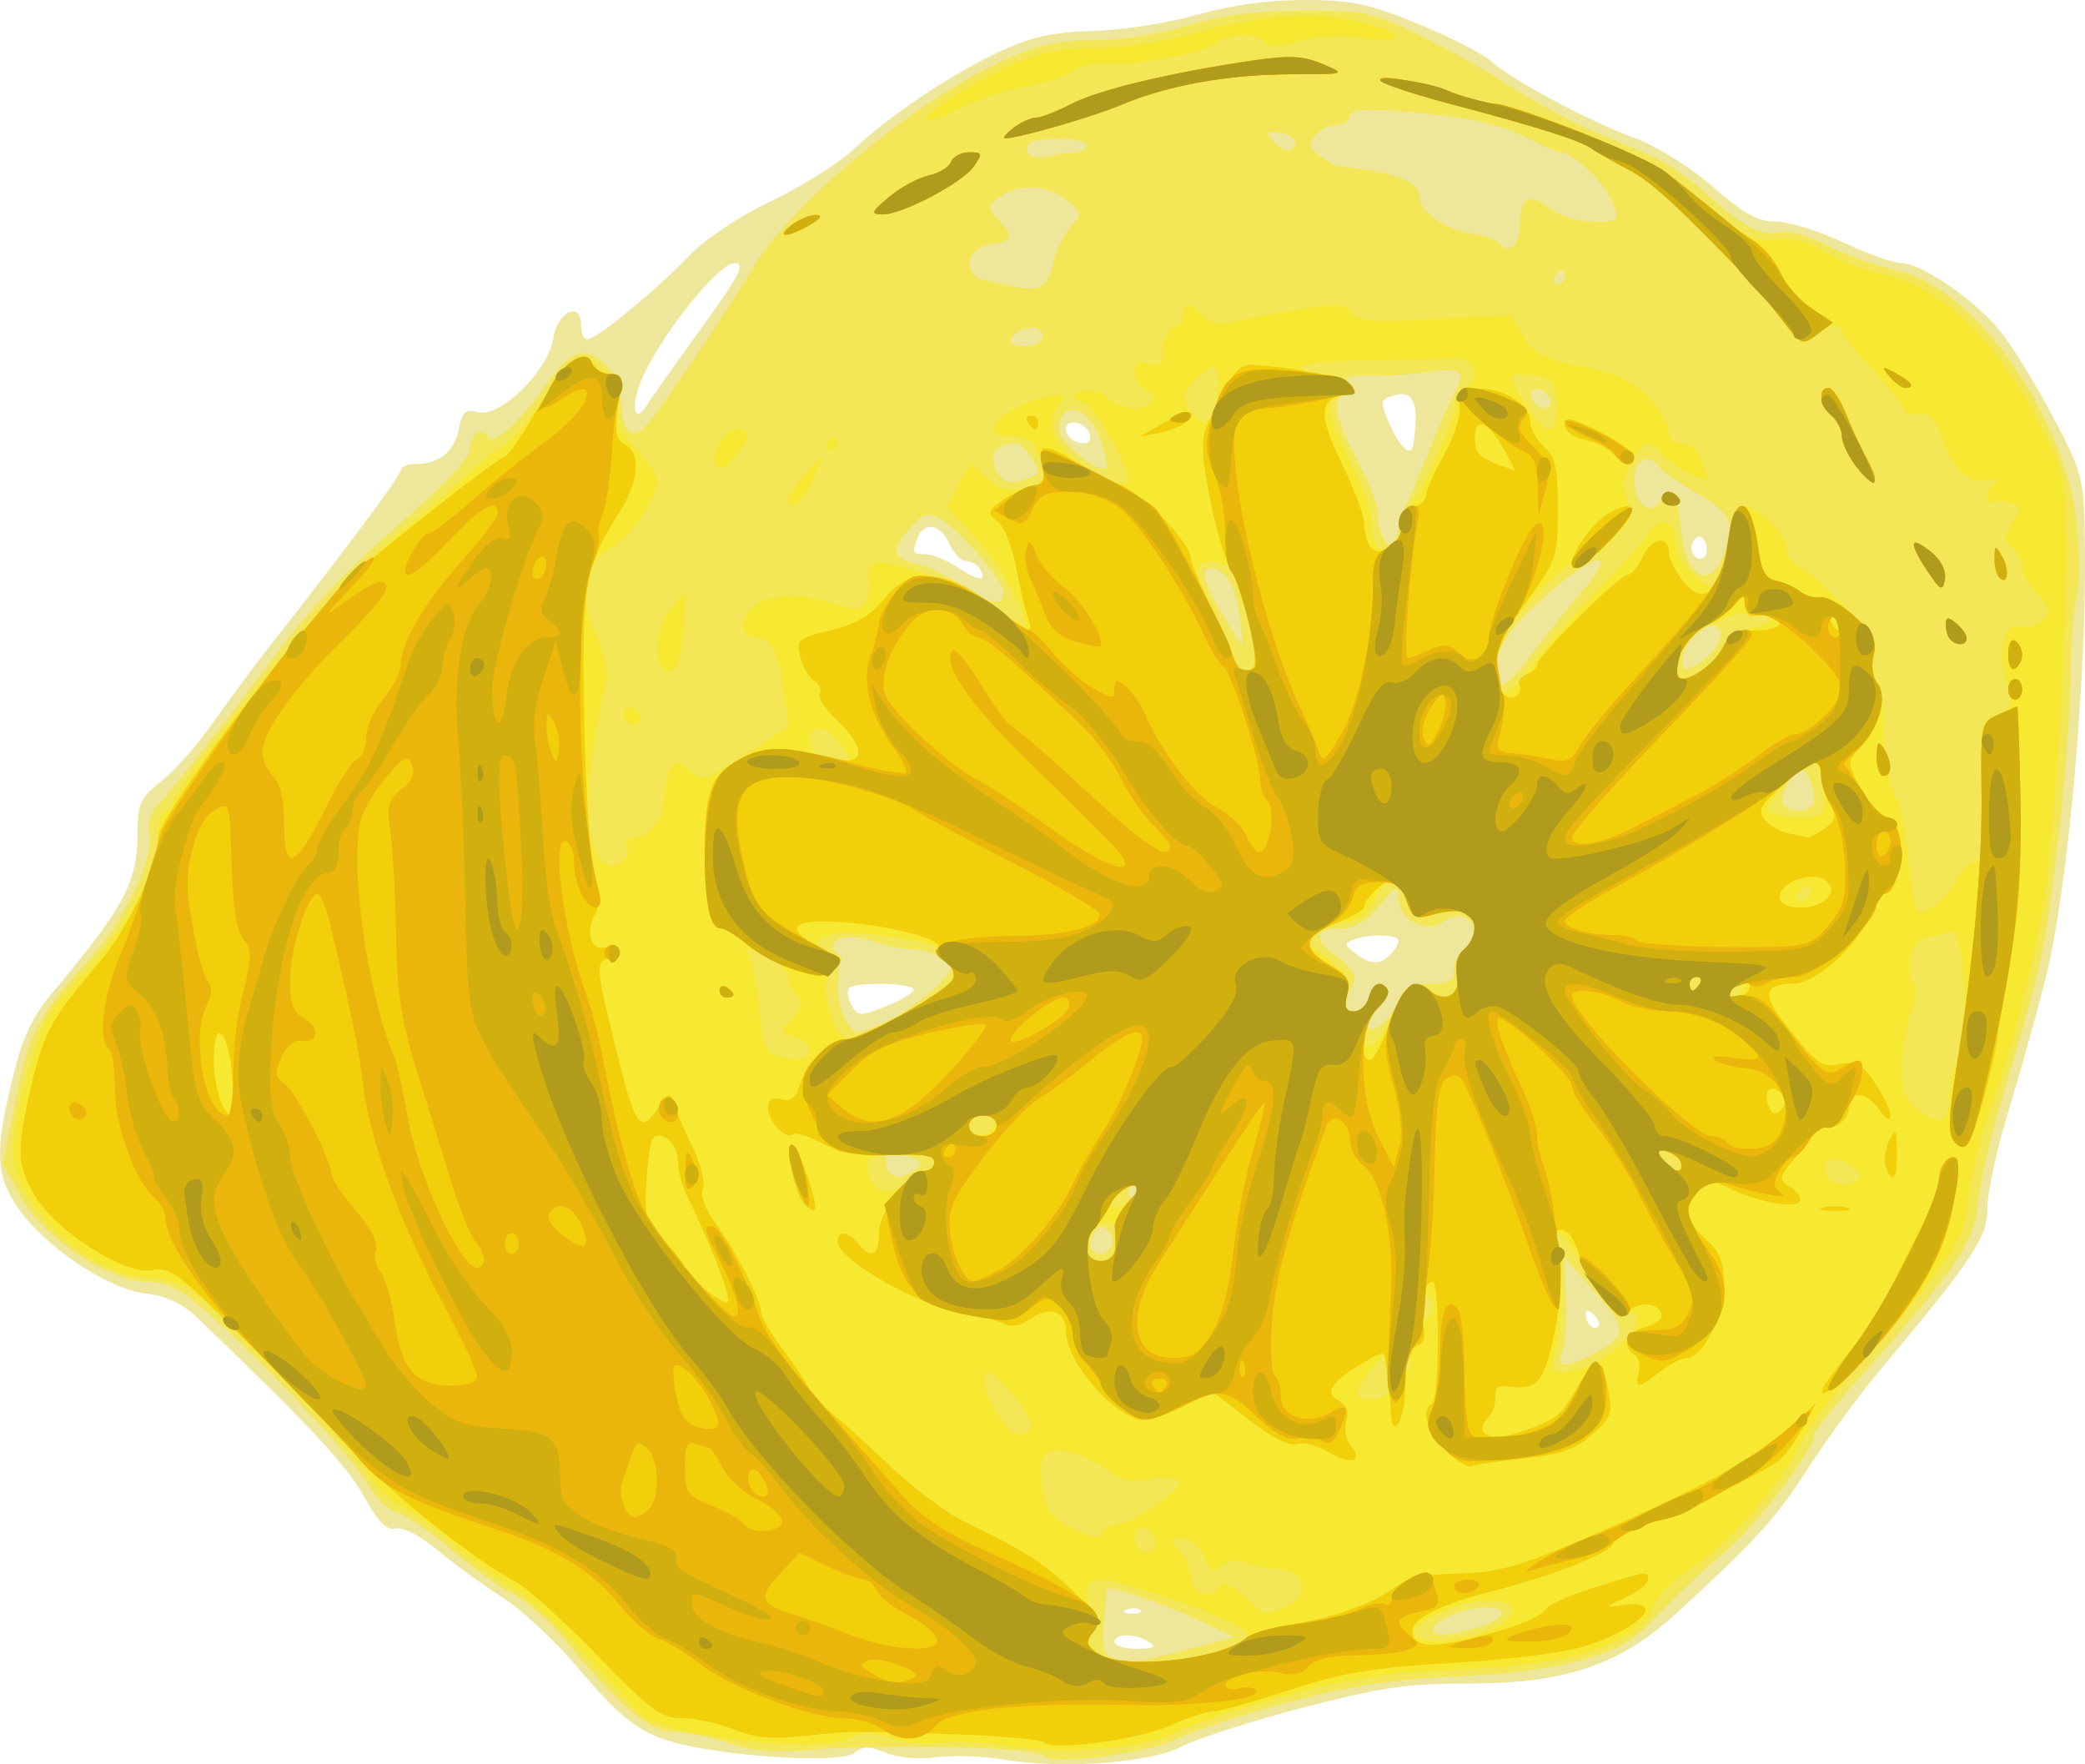 <?xml version="1.0"?>
<svg
    xmlns:rdf="http://www.w3.org/1999/02/22-rdf-syntax-ns#"
    xmlns="http://www.w3.org/2000/svg"
    xmlns:cc="http://web.resource.org/cc/"
    xmlns:dc="http://purl.org/dc/elements/1.1/"
    xmlns:svg="http://www.w3.org/2000/svg"
    xmlns:inkscape="http://www.inkscape.org/namespaces/inkscape"
    xmlns:sodipodi="http://sodipodi.sourceforge.net/DTD/sodipodi-0.dtd"
    xmlns:ns1="http://sozi.baierouge.fr"
    xmlns:xlink="http://www.w3.org/1999/xlink"
    id="svg2"
    viewBox="0 0 300.94 254.62"
    version="1.0"
  >
  <g
      id="layer1"
      transform="translate(915.49 95.35)"
    >
    <g
        id="g2935"
        transform="translate(29.958 3.329)"
      >
      <path
          id="path2949"
          fill="#ede69b"
          d="m-800.59 155.27c-3.02-0.5-7.42-0.65-9.76-0.32-2.49 0.34-5.51 0.07-7.25-0.65-2.36-0.98-3.3-0.98-4.47-0.01-1.65 1.37-14.23 0.91-23.35-0.86-6.98-1.35-9.72-3.24-16.69-11.49-3.19-3.78-8.09-8.33-10.89-10.12-2.8-1.8-7-4.85-9.33-6.8-2.49-2.08-4.96-3.35-6-3.09-1.29 0.33-2.53-0.93-4.67-4.77-2.49-4.47-7.85-10.2-24.09-25.761-2.05-1.964-4.4-3.046-7.43-3.414-5.43-0.661-14.38-6.675-18.29-12.282-3.27-4.706-3.43-8.154-0.84-18.71 1.46-5.95 2.83-8.896 5.74-12.364 10.44-12.44 12.32-15.981 12.32-23.197 0-4.086 0.41-4.954 3.48-7.407 1.92-1.528 5.28-5.353 7.48-8.499s5.95-8.197 8.33-11.222c10.79-13.708 18.71-24.356 18.71-25.142 0-0.472 0.93-0.858 2.07-0.858 3.42 0 5.63-1.757 6.28-4.989 0.51-2.575 0.97-2.97 2.88-2.497 3.17 0.787 10.08-6.046 10.77-10.646 0.58-3.846 4-5.508 4-1.942 0 1.141 0.41 2.074 0.91 2.074 1.31 0 9.91-7.045 14.59-11.957 2.41-2.521 7.2-5.728 12.03-8.041 4.41-2.116 9.75-5.475 11.86-7.464 5.25-4.946 14.22-10.928 21.26-14.166 4.47-2.059 7.62-2.741 13.35-2.894 4.13-0.11 10.87-1.163 14.98-2.339 4.89-1.399 10.26-2.133 15.5-2.121 6.84 0.016 9.26 0.528 16.44 3.487 4.63 1.908 9.36 4.332 10.5 5.387 2.86 2.638 13.91 8.545 20.7 11.068 3.22 1.195 8.05 4.213 11.31 7.063 4.4 3.848 6.45 4.977 9.04 4.977 1.84 0 6.2 1.349 9.69 2.999 3.49 1.649 7.28 2.999 8.42 3 2.94 0.001 10.83 5.469 14.41 9.99 1.67 2.104 5.03 7.58 7.46 12.168 4.22 7.949 4.44 8.767 4.6 17.343 0.37 19.725-2.39 50.777-5.66 63.753-1.36 5.365-3.8 14.083-5.43 19.373-1.63 5.291-2.96 11.477-2.97 13.747-0.01 4.303-1.82 7.011-16.09 24.127-2.75 3.296-7.18 9.376-9.84 13.496-4.67 7.26-7.38 10.23-19.02 20.92-8.08 7.4-16.01 10.08-29.85 10.08-9.03 0-12.78 0.55-24.19 3.53-7.42 1.95-15.2 4.45-17.29 5.56-4.45 2.37-17.14 3.3-25.71 1.88zm21-16.97c-1.96-1.27-5-1.27-5 0 0 0.55 1.46 1 3.25 0.99 2.47-0.01 2.89-0.25 1.75-0.99zm-1.27-4.6c-0.33-0.33-1.19-0.37-1.92-0.08-0.79 0.32-0.56 0.56 0.61 0.6 1.05 0.05 1.64-0.19 1.31-0.52zm65.45-42.613c-0.71-0.718-1.18-0.777-1.18-0.15 0 0.568 0.3 1.333 0.67 1.7 0.36 0.367 0.9 0.434 1.18 0.15 0.29-0.284-0.01-1.049-0.67-1.7zm-98.18-46.935c0-0.975-8.34-1.17-9.3-0.217-0.34 0.347-0.2 1.437 0.33 2.422 0.9 1.675 1.22 1.689 4.96 0.217 2.21-0.866 4.01-1.955 4.01-2.422zm68.8-5.048c0.66-0.66 1.2-1.56 1.2-2 0-0.947-4.15-1.064-6.45-0.182-1.44 0.555-1.43 0.755 0.17 1.968 2.23 1.69 3.55 1.745 5.08 0.214zm-59.26-55.734c-0.36-0.586-1.23-1.066-1.94-1.066-0.7 0-1.79-1.125-2.42-2.5-1.28-2.821-3.66-3.298-4.57-0.919-0.87 2.268-0.8 2.418 1.14 2.425 0.96 0.004 3.08 0.885 4.71 1.958 3.01 1.985 4.27 2.027 3.08 0.102zm104.78-3.666c-0.38-1.002-0.92-1.195-1.56-0.555-1.15 1.145-0.04 3.447 1.27 2.639 0.48-0.302 0.62-1.239 0.29-2.084zm-42.2-14.15c0.97-6.409 0.02-8.284-3.53-6.924-1.19 0.457-1.16 1.092 0.21 4.107 1.49 3.295 3.04 4.61 3.32 2.817zm-46.76-1.75c-0.6-1.568-3.36-2.115-3.36-0.667 0 1.222 1.15 2.167 2.64 2.167 0.74 0 1.05-0.64 0.72-1.5zm-56.61-14.258c6.16-8.505 7.08-10.242 5.4-10.242-2.52 0-11.71 11.83-13.76 17.713-1.24 3.526-0.49 5.42 1.11 2.802 0.55-0.906 3.81-5.528 7.25-10.273z"
      />
      <path
          id="path2947"
          fill="#f3e657"
          d="m-794.83 154.76c-1.26-1.31-22.59-1.85-34.03-0.87-4.86 0.42-8.09 0.14-11.43-1-2.56-0.87-6.16-1.59-7.99-1.59-3.48 0-7.56-3.49-16.09-13.82-1.97-2.37-5.18-5.15-7.15-6.16-1.96-1.02-5.97-3.91-8.9-6.43-2.94-2.53-6.36-4.85-7.61-5.16s-3.21-2.23-4.36-4.25c-2.27-3.99-15.78-18.372-23.51-25.033-3.81-3.28-5.6-4.143-8.59-4.143-5.4 0-14.81-6.488-18.07-12.449l-2.47-4.512 1.85-9.27c1.91-9.648 3.24-12.177 10.86-20.594 4.81-5.317 9.11-14.388 8.46-17.819-0.3-1.566 0.16-3.138 1.23-4.183 1.48-1.457 10.56-13.029 16.54-21.101 5.48-7.393 10.35-12.519 19.01-20.028 5.6-4.854 9.49-8.987 9.49-10.078 0-2.227 1.6-3.428 2.54-1.907 0.85 1.379 4.62-2.036 8.62-7.809 1.76-2.544 3.72-4.25 4.89-4.25 2.94 0 5.63 3.276 5.73 6.98 0.13 4.402 1.57 5.718 3.7 3.37 2.19-2.423 11.67-16.446 15.57-23.025 5.19-8.786 23.51-23.947 35.45-29.356 5.59-2.53 8.31-3.166 13.5-3.15 3.8 0.011 9.41-0.859 13.5-2.096 4.92-1.485 9.83-2.131 16.5-2.169 8.71-0.05 10.08 0.218 16.37 3.201 3.78 1.79 9.86 5.189 13.5 7.553 3.65 2.364 9.11 5.336 12.13 6.606 3.03 1.27 6.97 2.928 8.76 3.686 1.79 0.757 5.17 3.118 7.5 5.246 5.33 4.863 8.3 6.43 10.72 5.661 1.1-0.351 4 0.463 6.94 1.951 2.77 1.404 7.35 3.048 10.17 3.653 11.05 2.37 24.32 21.23 25.84 36.71 0.41 4.223 0.37 9.026-0.09 10.672s-0.84 6.243-0.84 10.214c0 7.354-1.34 22.57-3.02 34.293-1.1 7.675-2.1 11.717-6.64 26.739-1.86 6.182-3.54 13.426-3.73 16.097-0.37 5.255-3.69 10.104-17.36 25.35-3.44 3.83-6.25 7.41-6.25 7.95 0 2.08-7.98 12.57-12.62 16.6-4.71 4.08-7 6.26-11.52 10.99-4.09 4.29-12.25 6.48-26.86 7.21-10.63 0.53-16.05 1.37-25.5 3.94-6.6 1.8-13.67 4.14-15.71 5.2-3.87 2.02-17.71 3.75-19.03 2.38zm20.65-15.33l6.91-1.83-5.41-2.54c-4.66-2.2-12.73-4.94-13-4.43-0.05 0.1-0.25 2.28-0.45 4.86-0.29 3.76-0.02 4.78 1.34 5.13 2.87 0.76 3.48 0.69 10.61-1.19zm41.84-3.18c4.23-1.17 5.01-2.95 1.3-2.95-2.88 0-7.55 1.96-7.55 3.16 0 1.11 1.7 1.06 6.25-0.21zm16.62-39.38c5.24-2.709 5.29-3.651 0.48-9.066l-4.44-5 0.25 6c0.14 3.3-0.11 6.787-0.56 7.75-1.01 2.168 0.48 2.278 4.27 0.316zm-69.32-15.653c0.37-0.598 0.16-1.607-0.48-2.242-0.87-0.873-1.37-0.802-2.04 0.289-0.96 1.542-0.48 3.04 0.97 3.04 0.49 0 1.19-0.49 1.55-1.087zm3.95-7.913c0.34-0.55 0.14-1-0.44-1s-1.06 0.45-1.06 1 0.2 1 0.44 1 0.72-0.45 1.06-1zm-32.53-2.961c1.7-1.076 1.39-1.526-1.72-2.483-1.59-0.489-2.25-0.281-2.25 0.71 0 2.628 1.54 3.313 3.97 1.773zm-3.17-21.939c2.05-1.045 4.96-3.132 6.47-4.638 2.55-2.558 2.62-2.827 0.98-4.069-0.96-0.731-2.92-1.344-4.35-1.362-1.43-0.017-4.02-0.527-5.76-1.134-3.64-1.267-6.65-0.537-5.5 1.331 0.42 0.684 0.65 2.682 0.49 4.441-0.29 3.408 1.29 7.331 2.95 7.331 0.55 0 2.68-0.855 4.72-1.9zm73.28-2.809c0.68-1.79 1.64-2.291 4.4-2.291 2.78 0 3.52-0.396 3.52-1.878 0-1.033 0.68-2.438 1.5-3.122 0.83-0.685 1.5-1.879 1.5-2.654 0-2.006-2.75-2.799-4.54-1.311-2.22 1.839-6.45-0.291-6.49-3.264-0.02-2.126-0.2-2.063-2.75 0.988-1.84 2.205-3.59 3.256-5.41 3.25-3.95-0.014-4.25 1.543-0.76 4.027 1.83 1.304 2.85 2.752 2.51 3.577-0.31 0.763-0.83 2.062-1.17 2.887-0.39 0.983-0.02 1.5 1.1 1.5 0.93 0 1.93-0.9 2.22-2 0.55-2.091 1.79-2.613 2.71-1.134 0.29 0.476-0.34 1.662-1.42 2.634-1.07 0.972-1.7 2.179-1.39 2.682 0.77 1.235 3.39-1.05 4.47-3.891zm59.92-28.71c0-1.946-1.07-4.581-1.87-4.581-1.13 0-3.22 4.04-2.6 5.04 0.92 1.493 4.47 1.128 4.47-0.459zm-40.63-21.331c1.95-2.612 5.21-6.663 7.22-9 6.45-7.472 0-4.726-8.26 3.522-2.92 2.913-4.33 5.564-4.33 8.162 0 3.224 1.51 2.469 5.37-2.684zm26.61-1.212c0.71-1.326 0.7-2.119-0.04-2.575-1.46-0.905-4.94 2.422-4.94 4.727 0 1.563 0.33 1.702 1.98 0.822 1.09-0.582 2.44-1.921 3-2.974zm-68.99-4.64c-0.63-4.13-2.1-6.338-4.24-6.382-1.39-0.028-0.76 2.282 1.79 6.647 1.4 2.386 2.68 4.338 2.84 4.338 0.17 0-0.01-2.071-0.39-4.603zm-33.99-2.894c0-1.767-6.44-9.136-9.35-10.69-1.69-0.904-2.4-0.636-4.35 1.624-2.68 3.112-2.38 4.148 1.46 5.059 1.51 0.358 4.32 1.716 6.24 3.019 4.09 2.766 6 3.081 6 0.988zm103.97-5.424c1.8-4.355 1-6.149-3.97-8.908-2.47-1.373-4.99-3.167-5.6-3.987-1.44-1.963-3.4-0.669-3.4 2.252 0 3.336 2.53 5.229 3.85 2.877 1.39-2.484 2.44-1.062 2.9 3.934 0.66 7.011 4.04 9.095 6.22 3.832zm-46.97-3.652c0-0.8 0.41-2.236 0.91-3.191 0.49-0.955 2.09-4.661 3.55-8.236 1.45-3.575 3.07-7.282 3.59-8.237 1.75-3.195 1.1-3.719-3.8-3.061-2.61 0.352-6.46 0.606-8.54 0.566-3.14-0.061-3.59 0.166-2.63 1.329 0.92 1.105 0.82 1.403-0.46 1.403-2.43 0-1.98 3.049 1.38 9.34 1.65 3.092 3 6.494 3 7.559 0 2.846 1.08 5.17 2.11 4.536 0.49-0.304 0.89-1.208 0.89-2.008zm-52.17-7.966c0.72-0.626-1.97-4.46-3.11-4.446-2.83 0.036-3.97 1.649-2.76 3.906 0.87 1.63 1.71 2.006 3.35 1.502 1.21-0.369 2.34-0.802 2.52-0.962zm9.22-4.806c-1.66-5.024-6.05-6.173-6.05-1.582 0 1.774 5.82 6.441 6.8 5.457 0.22-0.218-0.12-1.962-0.75-3.875zm64.95-5.596c0-1.18-1.95-2.442-2.67-1.726-0.71 0.716 0.55 2.667 1.73 2.667 0.52 0 0.94-0.424 0.94-0.941zm-73.54-8.99c0.31-0.512 0.16-1.189-0.35-1.504-1.18-0.73-4.11 0.367-4.11 1.542 0 1.183 3.72 1.151 4.46-0.038zm1.63-10.866c0.37-1.807 1.51-4.21 2.53-5.34 1.82-2.011 1.81-2.094-0.49-3.959-2.78-2.25-6.98-2.465-9.67-0.495-1.9 1.385-1.9 1.447-0.04 3.506 2.17 2.388 1.95 2.891-1.48 3.407-3.38 0.509-3.96 4.416-0.75 5.103 1.27 0.273 3.21 0.692 4.31 0.93 3.73 0.809 4.92 0.139 5.59-3.152zm73.91 1.797c0-0.55-0.2-1-0.44-1s-0.72 0.45-1.06 1-0.14 1 0.44 1 1.06-0.45 1.06-1zm-6.5-7.092c0-4.267 1.33-5.19 4.21-2.926 1.56 1.228 4.06 2.018 6.4 2.018 3.78 0 3.82-0.047 2.8-2.75-1.04-2.76-5.54-7.142-7.41-7.221-0.55-0.023-2.35-0.768-4-1.656-4.46-2.398-9.07-3.462-18.25-4.211-6.31-0.515-8.25-0.378-8.25 0.582 0 0.691-0.84 1.256-1.88 1.256-1.03 0-2.45 0.689-3.14 1.531-1.06 1.266-0.95 1.78 0.62 2.968 1.05 0.79 2.35 1.482 2.9 1.536 7.88 0.783 11.5 2.15 11.5 4.345 0 2.153 3.51 4.666 7.4 5.297 2.01 0.326 3.9 1.005 4.22 1.51 1.02 1.654 2.88 0.182 2.88-2.279zm-64.25-10.895c0.96-0.007 1.75-0.463 1.75-1.013 0-1.22-7.67-1.347-8.41-0.14-0.86 1.383 0.69 2.301 2.89 1.711 1.11-0.299 2.81-0.55 3.77-0.558zm31.87-1.538c-0.02-0.537-1.05-1.131-2.28-1.321-1.97-0.304-2.08-0.148-0.89 1.283 1.41 1.699 3.23 1.721 3.17 0.038z"
      />
      <path
          id="path2945"
          fill="#f7e831"
          d="m-800.59 153.24c-3.02-0.52-7.23-0.71-9.35-0.41-2.12 0.29-5.37-0.02-7.21-0.69-2.69-0.97-3.86-0.95-5.8 0.09-3.98 2.13-25.24-0.12-29.48-3.12-1.03-0.72-4.7-4.57-8.16-8.57-3.47-3.99-8.47-8.58-11.11-10.21s-6.51-4.49-8.6-6.36c-2.08-1.86-5.24-4.14-7.02-5.05s-3.9-2.95-4.72-4.53c-1.33-2.57-19.5-21.602-25.35-26.539-1.4-1.184-3.96-1.997-6.58-2.086-8.31-0.28-19.64-10.732-19.61-18.098 0.02-4.874 3.78-18.507 5.73-20.741 1.01-1.167 3.77-4.285 6.12-6.928 5.05-5.666 9.12-13.882 9.13-18.444 0.01-1.788 0.46-3.25 1.01-3.25s1-0.467 1-1.037c0-0.922 7.79-11.2 20.26-26.747 2.33-2.906 7.39-7.907 11.24-11.114 3.85-3.206 8.44-7.172 10.19-8.813 1.76-1.641 4.37-3.751 5.8-4.69s4.14-4.101 6.01-7.027c3.75-5.868 5.74-7.19 7.55-5.013 0.66 0.792 1.82 1.441 2.59 1.441 1.04 0 1.24 0.929 0.78 3.758-0.52 3.259-0.19 4.188 2.49 6.991 1.7 1.778 3.09 3.886 3.09 4.684 0 2.456-3.86 8.154-6.47 9.552-4.06 2.17-4.96 6.777-2.45 12.452 1.37 3.11 1.89 5.706 1.47 7.423-3.13 12.751-3.38 22.712-0.64 25.451 1.41 1.407 4.4-0.056 3.73-1.82-0.34-0.883-0.01-1.491 0.82-1.491 2.25 0 4.54-2.927 4.56-5.822 0-1.473 0.43-3.335 0.94-4.139 0.79-1.261 1.17-1.231 2.78 0.224 1.76 1.593 2.19 1.468 8.03-2.35l6.18-4.034-0.61-4.69c-0.74-5.642-1.93-8.19-3.82-8.19-2.34 0-2.82-2.011-0.96-4.063 2.04-2.251 7.11-2.55 12.17-0.717 2.82 1.02 3.54 0.978 4.34-0.25 0.53-0.809 0.77-2.257 0.54-3.219s-0.02-1.999 0.48-2.304c1.78-1.105 13.32 2.979 17.56 6.22 2.39 1.826 4.35 2.927 4.35 2.448 0-2.459-3.54-8.748-7.1-12.612l-4.02-4.362 1.64-3.172 1.64-3.172 2.34 2.199c1.82 1.714 3.02 2.049 5.42 1.522 3.37-0.741 3.55-1.157 2.11-4.953-0.75-1.965-1.68-2.565-3.97-2.565-3.89 0-3.17-2.246 1.42-4.423 4.09-1.943 7.51-2.168 5.72-0.377-2.19 2.192-1.33 5.597 2.05 8.133 3.33 2.492 7.75 4.301 7.75 3.169 0-2.353-4.53-10.443-6.32-11.275-1.99-0.929-2.03-1.078-0.39-1.743 1.11-0.453 2.46-0.116 3.58 0.894 2 1.814 5.68 2.155 6.64 0.615 0.34-0.554-0.09-1.277-0.95-1.607s-1.56-1.483-1.56-2.561c0-1.505 0.47-1.813 2-1.325 1.65 0.523 2 0.179 2-1.964 0-1.43 0.68-2.858 1.5-3.175 0.83-0.316 1.5-1.202 1.5-1.968 0-1.816 0.78-1.761 2.73 0.193 1.07 1.073 2.43 1.37 4.18 0.918 1.42-0.367 5.63-1.165 9.35-1.771 5.75-0.941 6.93-0.879 8 0.421 1.03 1.266 3.08 1.425 12.07 0.935l10.82-0.589 1.89 3.059c1.6 2.591 2.89 3.258 8.41 4.355 4.96 0.986 7.24 2.034 9.54 4.381 1.65 1.696 3.01 3.899 3.01 4.894 0 1.107 0.73 1.811 1.88 1.811 1.04 0 2.17 0.787 2.51 1.75 0.33 0.962 0.87 2.293 1.18 2.958 0.75 1.583-4.88-1.176-6.59-3.229-1.79-2.163-2.74-1.838-4.48 1.53-1.2 2.323-1.31 3.481-0.45 5.083 0.89 1.66 0.75 2.499-0.72 4.203-3.22 3.747-5.8 5.657-7.04 5.221-0.67-0.233-3.48 2.12-6.25 5.23-3.74 4.19-5.03 6.442-5.02 8.703 0.02 5.694 1.38 5.918 5.03 0.833 1.88-2.612 6.12-7.476 9.43-10.808 3.31-3.333 6.73-7.129 7.59-8.437 1.82-2.757 3.93-2.033 3.93 1.347 0 2.567 4.33 7.15 5.86 6.205 0.55-0.342 1.31-3.089 1.69-6.105 0.42-3.355 1.17-5.484 1.93-5.484 2.18 0 6.52 4.066 6.52 6.104 0 1.077 0.76 2.248 1.68 2.601 0.92 0.354 3.86 2.882 6.54 5.618 4.13 4.212 4.78 5.397 4.27 7.731-0.33 1.516-0.14 3.041 0.42 3.39 0.57 0.349 1.01 2.079 0.99 3.845-0.07 5.224 0.91 11.774 1.94 13.036 0.53 0.646 1.29 4.325 1.69 8.175 0.39 3.85 0.91 7.338 1.15 7.752 0.74 1.261 4.35-1.224 5.52-3.795 0.61-1.33 1.99-2.7 3.07-3.044 1.85-0.586 1.93-1.234 1.29-10.328-0.69-9.66-0.68-9.709 1.8-10.838 2.3-1.048 2.41-1.398 1.43-4.585-1.43-4.673-0.33-8.97 2.1-8.197 1.05 0.332 2.38-0.084 3.12-0.973 1.07-1.295 0.93-1.93-0.86-3.837-1.18-1.257-2.15-2.989-2.15-3.848 0-0.86-0.66-2.11-1.46-2.778-1.28-1.064-1.28-1.495 0.03-3.501 1.35-2.055 1.34-2.351-0.12-2.912-0.9-0.343-2.04-0.371-2.54-0.062-0.5 0.31-0.91-0.101-0.91-0.913s0.56-1.74 1.25-2.064c0.69-0.323 0.1-0.44-1.3-0.259-3.04 0.391-4.84-1.311-6.53-6.202-0.97-2.805-1.72-3.547-3.33-3.305-1.15 0.173-2.09-0.118-2.09-0.645 0-0.526-2.02-3.101-4.5-5.722-2.47-2.62-4.5-5.142-4.5-5.604 0-1.347-2.2-0.973-4.03 0.687-1.54 1.393-1.94 1.195-4.54-2.25-1.56-2.078-3.99-4.965-5.39-6.416-10.08-10.46-13.68-13.743-16.89-15.388-2.01-1.031-4.32-2.366-5.15-2.967-1.64-1.192-7.87-3.158-21-6.631-4.67-1.236-8.95-2.649-9.5-3.14-1.36-1.21 6.01 0.051 10.77 1.843 2.07 0.781 4.65 1.421 5.73 1.421 2.6 0 21.88 7.709 24.59 9.833 1.17 0.916 4.52 3.613 7.45 5.993 4.45 3.612 5.84 4.233 8.4 3.763 2.18-0.401 4.29 0.141 7.34 1.885 2.36 1.346 5.96 2.745 8 3.108 8.05 1.43 16.58 9.5 22.65 21.412 3.6 7.067 3.82 8.036 3.9 17 0.12 13.723-0.99 33.204-2.85 50.006-0.85 7.779-5.22 24.986-8.5 33.5-1.06 2.75-2.24 7.696-2.62 10.992-0.59 5.141-1.4 6.919-5.7 12.5-2.75 3.579-7.56 9.265-10.68 12.636-3.13 3.368-6.66 8.148-7.86 10.618-2.94 6.08-10.69 14.9-15.89 18.1-2.35 1.45-4.69 3.74-5.2 5.09-2.2 5.78-10.89 8.73-28.03 9.52-10.82 0.5-15.88 1.27-25.5 3.9-6.6 1.81-13.69 4.17-15.75 5.25-4.48 2.33-16.58 3.23-24.75 1.83zm28.81-13.08c7.47-1.82 8.15-2.96 3.05-5.16-6.12-2.64-15.77-5.7-17.99-5.7-2.11 0-2.55 2.93-0.71 4.76 0.88 0.88 0.82 1.56-0.21 2.81-3.2 3.85 5.86 5.73 15.86 3.29zm42.91-4.41c4.92-3.22-1.34-4.76-8.03-1.96-6.46 2.7-5.75 5.05 1.25 4.1 2.44-0.33 5.49-1.29 6.78-2.14zm-31.21-2.45c3.87-1.47 3.15-5.47-1.01-5.57-1.65-0.04-3.79-0.43-4.76-0.86-1.05-0.47-2.36-0.29-3.24 0.43-1.2 1-1.6 0.88-2.16-0.63-0.81-2.18-2.27-3.33-4.24-3.35-1.12-0.01-1.07 0.36 0.25 1.81 0.91 1.01 1.65 2.81 1.65 4 0 2.32 3.5 3.18 4.21 1.04 0.22-0.67 1.58-0.07 3.33 1.47 3.52 3.09 2.76 2.88 5.97 1.66zm-18.51-9.39c0-0.77-0.67-1.65-1.5-1.97-1.02-0.39-1.5 0.06-1.5 1.4 0 1.08 0.68 1.96 1.5 1.96 0.83 0 1.5-0.62 1.5-1.39zm-7.5-1.61c0.34-0.55 1.23-1 1.97-1 2.1 0 9.53-5.19 8.89-6.22-0.31-0.51-2.23-0.64-4.26-0.29-2.8 0.47-4.29 0.16-6.15-1.3-1.35-1.06-3.85-2.23-5.57-2.61-3.69-0.8-4.56 0.54-3.72 5.74 0.42 2.56 1.35 3.82 3.7 4.99 3.81 1.9 4.35 1.97 5.14 0.69zm-10.5-15.28c0-1.88-5.67-8.347-6.56-7.477-1.32 1.297 2.7 8.757 4.71 8.757 1.02 0 1.85-0.58 1.85-1.28zm51.51-4.73c0.34-0.55 0.31-1.99-0.07-3.194l-0.7-2.189-1.87 2.309c-1.03 1.274-1.87 2.714-1.87 3.194 0 1.23 3.74 1.13 4.51-0.12zm3.17-5.174c-0.32-0.798-0.55-0.561-0.6 0.604-0.04 1.054 0.19 1.645 0.53 1.313 0.33-0.332 0.36-1.195 0.07-1.917zm26.79 0.789c1.48-0.769 3.58-2.35 4.66-3.513 2.04-2.188 1.76-4.366-0.45-3.518-1.34 0.513-4.27-2.95-7.05-8.32-0.92-1.788-2.17-3.25-2.78-3.25-0.69 0-0.76 0.464-0.2 1.25 1.09 1.516 1.05 12.186-0.06 16-0.69 2.348-0.51 2.75 1.19 2.75 1.1 0 3.21-0.63 4.69-1.399zm-23.47-8.16c0-0.793-0.45-1.441-1-1.441s-1 0.926-1 2.059c0 1.132 0.45 1.781 1 1.441s1-1.267 1-2.059zm-45.74-8.331c0.27-1.039 0.14-2.472-0.31-3.185-1.08-1.759-3.95 0.559-3.95 3.197 0 2.498 3.61 2.488 4.26-0.012zm2.78-8.929c-1.51-0.504-4.16 1.814-3.43 2.997 0.33 0.533 1.46 0.165 2.57-0.838 1.17-1.058 1.52-1.941 0.86-2.159zm-33.04-0.681c0.69-0.825 1.87-1.5 2.62-1.5 0.76 0 1.38-0.571 1.38-1.268 0-0.86-1.46-1.218-4.55-1.114-5.36 0.181-5.54 0.3-4.79 3.175 0.66 2.536 3.51 2.913 5.34 0.707zm137.47-0.45c0.71-1.156-3.13-3.375-4.45-2.565-0.51 0.318-0.68 1.239-0.37 2.047 0.63 1.638 3.91 1.99 4.82 0.518zm-25.72-2.3c-0.23-0.688-1.26-1.415-2.3-1.616-1.63-0.316-1.7-0.147-0.54 1.25 1.58 1.912 3.44 2.15 2.84 0.366zm-99-5.5c0.25-0.734-0.44-1.25-1.67-1.25-1.22 0-2.08 0.645-2.08 1.573 0 1.838 3.12 1.569 3.75-0.323zm137.83-3.843c0.04-1.599 0.34-3.582 0.66-4.407 1.33-3.403 1.77-8.817 1.15-14.294-0.55-4.827-0.93-5.703-2.27-5.15-0.89 0.366-2.29 0.728-3.12 0.805-1.82 0.168-3.01 4.648-1.7 6.388 0.6 0.796 0.51 2.293-0.25 4.13-0.66 1.585-1.27 5-1.37 7.589-0.15 3.886 0.24 5.047 2.22 6.653 3.08 2.492 4.58 1.942 4.68-1.714zm-164.58-6.791c0-0.761-0.99-1.641-2.19-1.957-2.15-0.563-2.16-0.613-0.33-2.64 1.44-1.584 1.6-2.341 0.7-3.243-0.65-0.647-1.19-1.874-1.21-2.726-0.02-0.853-1.61-2.287-3.53-3.188-2.26-1.058-3.12-1.188-2.44-0.366 0.58 0.701 1.33 4.229 1.67 7.842 0.62 6.681 1.04 7.245 5.58 7.546 0.96 0.063 1.75-0.507 1.75-1.268zm84.1-5.116c2.01-4.533 3.55-5.454 5.63-3.368 1.89 1.885 4.4 0.242 3.73-2.435-0.37-1.498-0.02-2.815 0.98-3.644 1.96-1.628 2.03-4.661 0.12-5.393-0.8-0.304-2.79-0.168-4.43 0.304-2.73 0.782-3.09 0.6-4.01-2.053-1.29-3.714-2.67-3.688-4.62 0.089-1.04 2.004-2.31 3-3.83 3-1.26 0-3.16 0.675-4.23 1.5-1.92 1.482-1.92 1.517 0.06 2.966 4.19 3.067 4.66 3.779 4.06 6.148-0.44 1.776-0.18 2.386 1.02 2.386 0.88 0 1.84-0.9 2.13-2 0.55-2.091 1.79-2.613 2.71-1.134 0.29 0.476-0.36 1.671-1.44 2.655-1.09 0.984-1.98 2.619-1.98 3.634 0 3.29 2.06 1.955 4.1-2.655zm-70.55-0.139c7.06-3.879 8.79-6.031 6.08-7.547-0.92-0.515-1.45-1.302-1.17-1.748 0.53-0.865-6.41-2.169-12.87-2.416-4.27-0.164-6.01 1.764-2.57 2.855 2.03 0.644 2.05 0.765 0.4 2.588-1.5 1.658-1.57 2.444-0.54 5.909 0.67 2.234 1.83 3.998 2.63 3.998 0.78 0 4.4-1.638 8.04-3.639zm120.99-3.428c1.08-1.741-0.15-2.11-1.52-0.458-0.79 0.951-0.86 1.525-0.2 1.525 0.58 0 1.36-0.48 1.72-1.067zm-6.04-0.933c0.34-0.55 0.14-1-0.44-1s-1.06 0.45-1.06 1 0.2 1 0.44 1 0.72-0.45 1.06-1zm16-13c0.34-0.55 0.17-1-0.38-1s-1.28 0.45-1.62 1-0.17 1 0.38 1 1.28-0.45 1.62-1zm1.82-11.75c0.66-1.128-0.43-7.25-1.3-7.25-1.68 0-7.26 5.797-6.6 6.863 0.77 1.258 7.21 1.573 7.9 0.387zm-141.57-9.5c-1.98-2.998-4.75-3.519-4.75-0.897 0 1.849 1.43 2.74 4.87 3.031 1.12 0.094 1.1-0.294-0.12-2.134zm124.34-11.032c0.87-0.67 2.09-2.171 2.71-3.336 0.63-1.171 2.56-2.404 4.33-2.757 3.44-0.689 3.22-1.885-0.4-2.182-2.35-0.193-9.72 3.081-9.74 4.327-0.01 0.401-0.29 1.742-0.62 2.98-0.68 2.534 1.08 2.993 3.72 0.968zm-64.74-0.474c0.62-1.01-2.29-12.412-3.58-13.994-1.46-1.803-4.77-1.551-4.77 0.364 0 0.888 1.08 3.701 2.4 6.25 1.33 2.549 2.66 5.423 2.97 6.385 0.59 1.803 2.16 2.328 2.98 0.994zm20.89-20.067c-0.31-0.807 0.13-1.974 0.98-2.594 1.7-1.247 8.11-15.564 6.99-15.615-0.39-0.018 0.12-0.659 1.13-1.425 2.86-2.169 1.72-5.095-1.87-4.795-1.63 0.137-7.13 0.264-12.22 0.282-5.27 0.02-9.25 0.451-9.25 1.002 0 0.532 1.3 0.968 2.88 0.968s3.44 0.675 4.12 1.5c1.04 1.253 0.9 1.5-0.88 1.5-2.92 0-2.71 2.303 0.88 9.5 1.65 3.3 3 6.975 3 8.168 0 4.027 0.98 5.363 2.99 4.106 1-0.627 1.56-1.784 1.25-2.597zm22.57-17.927c-0.28-3.451-0.58-3.776-3.67-4.072-3.6-0.344-3.6-0.331-0.61 4.565 2.73 4.488 4.68 4.263 4.28-0.493zm-49.42 1.168c0.82-2.126 0.78-6.418-0.06-6.418-1.16 0-4.33 3.258-4.33 4.455 0 1.258 2 3.545 3.09 3.545 0.39 0 0.97-0.712 1.3-1.582zm-84.92 44.531c-0.95-1.538 0.35-2.529 1.63-1.246 0.72 0.718 0.74 1.278 0.06 1.7-0.56 0.346-1.32 0.142-1.69-0.454zm5.22-7.596c-1.38-1.382-0.64-6.194 1.32-8.494l2-2.36-0.25 5.421c-0.24 5.022-1.41 7.094-3.07 5.433zm185.98-4.021c-0.37-0.367-0.67-1.322-0.67-2.123 0-1.181 0.28-1.22 1.5-0.211 0.83 0.685 1.5 1.64 1.5 2.123 0 1.036-1.38 1.161-2.33 0.211zm-3.46-10.109c-2.68-4.076-2.4-5.007 0.75-2.461 1.34 1.089 2.1 2.636 1.89 3.876-0.31 1.812-0.63 1.639-2.64-1.415zm10.52 1.171c-0.4-0.401-0.72-1.666-0.7-2.812 0.03-1.924 0.11-1.946 1.07-0.296 1.12 1.922 0.83 4.313-0.37 3.108zm-174.73-11.256c0-0.565 1.13-2.29 2.5-3.834l2.5-2.805-1.4 3.467c-1.34 3.326-3.6 5.314-3.6 3.172zm126-0.139c0-0.55 0.42-1 0.94-1s1.22 0.45 1.56 1-0.08 1-0.94 1-1.56-0.45-1.56-1zm28.12-4.583c-1.17-1.478-2.12-3.471-2.12-4.43 0-0.958-0.67-2.303-1.5-2.987-1.72-1.429-2.01-4-0.45-4 0.58 0 1.72 1.687 2.53 3.75 0.82 2.062 2.19 5.018 3.05 6.569 2.09 3.764 1.13 4.46-1.51 1.098zm-164.51-0.234c-0.95-1.542 1.1-5.183 2.93-5.183 1.96 0 1.84 1.309-0.38 4.051-1.24 1.527-2.07 1.898-2.55 1.132zm15.89-3.183c0.34-0.55 0.82-1 1.06-1s0.44 0.45 0.44 1-0.48 1-1.06 1-0.78-0.45-0.44-1zm-5.06-31.532c1.07-0.808 2.64-1.452 3.5-1.433 1 0.023 0.66 0.549-0.94 1.465-3.27 1.87-5.04 1.848-2.56-0.032zm14.06-4.045c1.65-1.378 4.21-2.762 5.69-3.076 1.47-0.315 2.92-1.196 3.22-1.96 0.29-0.763 1.47-1.387 2.62-1.387 1.89 0 1.95 0.188 0.68 2.01-1.69 2.412-10.4 6.994-13.21 6.949-1.74-0.027-1.61-0.353 1-2.536zm17.94-9.955c1.07-0.808 2.52-1.468 3.22-1.468s2.98-0.878 5.06-1.951c3.97-2.048 14-4.472 25.78-6.229 5.68-0.847 7.66-0.767 10.5 0.43 3.49 1.467 3.47 1.473-4.5 1.48-9.04 0.008-17.86 1.595-24.5 4.404-4.11 1.742-15.12 4.91-16.8 4.834-0.38-0.018 0.17-0.693 1.24-1.5zm-12.44-1.37c0-1.128 5.72-4.761 12.35-7.844 3.51-1.629 6.7-2.254 11.52-2.254 3.67 0 9.89-0.892 13.82-1.983 10.19-2.823 17.04-3.422 23.59-2.064 7.67 1.593 8.71 3.439 1.42 2.528-3.5-0.437-6.89-0.245-9.21 0.522-2.69 0.887-3.97 0.915-4.78 0.105-1.52-1.524-4.86-1.389-7.26 0.292-2.11 1.472-12.38 3.247-16.18 2.795-1.23-0.146-3.25 0.382-4.5 1.174-1.25 0.791-4.29 1.761-6.77 2.156-2.47 0.394-6.64 1.795-9.25 3.112-2.61 1.318-4.75 1.975-4.75 1.461z"
      />
      <path
          id="path2943"
          fill="#f1cf0b"
          d="m-794.8 152.79c-0.38-0.4-5.78-0.91-12-1.13-15.66-0.55-15.55-0.55-22.51 0.21-4.67 0.5-7.24 0.26-10.27-0.95-2.23-0.89-5.58-1.62-7.46-1.62-2.98 0-4.51-1.13-12.23-9.09-4.85-5-10.17-9.79-11.82-10.65-5.29-2.75-16.61-11.61-21.38-16.73-2.54-2.73-9.91-10.32-16.37-16.872-10.76-10.902-12-11.855-14.66-11.322-3.87 0.774-13.85-5.574-16.91-10.751-2.62-4.442-2.69-6.625-0.5-15.938 1.78-7.598 2.93-9.681 9.76-17.682 4.22-4.947 8.56-14.141 8.56-18.146 0-2.87 20.69-30.666 28-37.617 3.89-3.698 21.1-17.198 21.92-17.198 0.41 0 2.47-2.949 4.57-6.552 4.14-7.071 7.12-9.634 8.13-6.991 0.33 0.848 1.44 1.543 2.47 1.543 1.65 0 1.8 0.545 1.24 4.624-0.51 3.706-0.31 4.809 1.02 5.55 2.4 1.342 2.03 5.268-0.93 9.96-4.91 7.768-5.34 10.417-4.96 30.096 0.2 10.048 0.87 19.951 1.49 22.005 0.84 2.762 0.85 4.281 0.02 5.828-1.31 2.445-0.57 5.161 1.3 4.734 0.71-0.164 1.39 0.153 1.51 0.703s-0.19 1-0.7 1c-1.93 0-1.89 1.339 0.37 10.523 3.48 14.143 3.98 14.928 6.84 10.727 1.49-2.194 1.54-2.2 2.17-0.25 0.36 1.1 1.58 3.896 2.71 6.215 1.14 2.318 1.78 4.964 1.43 5.881-0.38 0.996 0.3 2.918 1.69 4.785 2.93 3.916 6.71 11.255 6.71 13.006 0 0.729 1.58 3.388 3.5 5.909 1.93 2.521 3.5 5.01 3.5 5.53s1.01 1.62 2.25 2.45 5.18 4.33 8.75 7.77c3.58 3.45 8.75 7.35 11.5 8.68 8.77 4.24 11.36 5.9 15.65 10.07 3.71 3.6 4.04 4.27 2.81 5.75-1.2 1.45-1.13 1.86 0.52 3.06 3.4 2.49 17.73 1.05 21.52-2.16 0.83-0.7 3.75-1.59 6.5-1.99 5.83-0.84 12.07-3.09 15.22-5.5 1.51-1.15 4.33-1.74 8.81-1.84 6.3-0.14 9.23-1.03 22.47-6.84 13.81-6.07 20.76-10.01 25.9-14.69l3.39-3.09-1.89 3.5c-1.05 1.92-2.57 4.06-3.4 4.74-1.8 1.48-15.27 8.3-17.16 8.69-2.82 0.57-6.64 2.49-6.98 3.5-0.44 1.31-9.35 4.78-17.27 6.73-7.24 1.79-11.59 3.95-11.59 5.76 0 2.2 2.44 2.54 8.16 1.15 6.63-1.62 10.45-3.13 11.29-4.48 0.35-0.57 3.59-1.94 7.2-3.06 7.66-2.37 7.35-2.32 7.35-0.98 0 0.58-1.46 1.72-3.25 2.55-3.13 1.44-3.15 1.48-0.48 1.09 6.43-0.96 3.09 3.06-4.77 5.74-3.06 1.05-10.63 2.05-19.5 2.58-11.97 0.72-16.11 1.41-23.75 3.93-5.09 1.69-10.04 3.07-11 3.09-0.96 0.01-3.71 0.91-6.12 2-4.53 2.06-17.1 3.74-18.34 2.46zm-47.41-69.736c-1.41-3.438-3.2-7.445-3.97-8.905-0.78-1.46-1.41-3.836-1.41-5.281 0-2.44-2.36-4.537-3.65-3.244-0.31 0.312-0.72 3.125-0.91 6.251-0.31 5.18-0.08 5.946 2.61 8.633 1.62 1.622 2.95 3.332 2.95 3.8 0 0.998 4.89 4.996 6.11 4.996 0.46 0-0.32-2.813-1.73-6.25zm-69.74-26.466c-0.51-6.713-2.64-8.575-2.64-2.302 0 3.797 1.35 8.018 2.57 8.018 0.27 0 0.3-2.572 0.07-5.716zm175.07 53.932c-2.69-2.81-3.48-5.62-1.86-6.62 1.07-0.66 1.13-17.596 0.07-17.596-1.26 0-2.05 3.617-1.38 6.279 0.43 1.716 0.14 2.631-0.96 3.054-1.14 0.437-1.58 1.974-1.58 5.573 0 4.89-1.9 8.41-2.11 3.9-0.05-1.27-0.2-2.98-0.32-3.81-0.13-0.82-0.3-2.309-0.4-3.303-0.16-1.742-0.28-1.742-3.25 0-4.65 2.733-5.68 4.303-3.58 5.473 1.16 0.65 1.54 1.64 1.12 2.96-0.34 1.08-0.07 2.63 0.6 3.45 1.97 2.37 0.14 2.97-3.14 1.03-1.66-0.98-3.73-1.51-4.6-1.17-0.98 0.37-3.6-0.95-6.87-3.48l-5.29-4.08-4.04 2.06c-2.22 1.14-4.78 2.06-5.67 2.06-4.12 0-11.45-8.26-11.45-12.896 0-2.852-2.37-3.657-5.11-1.737-1.37 0.963-2.8 1.235-3.79 0.726-0.88-0.448-3.43-1.094-5.67-1.435-6.24-0.951-18.33-7.79-18.4-10.404-0.04-1.701 1.46-1.575 2.97 0.25 1.92 2.307 3 1.793 3-1.424 0-3.187 4.28-9.076 6.59-9.076 0.78 0 1.41-0.58 1.41-1.288 0-0.942-1.66-1.211-6.2-1.001-4.6 0.212-7.15-0.212-9.9-1.645-2.03-1.062-3.96-1.672-4.28-1.356-0.94 0.945-3.62-1.818-3.62-3.739 0-1.262 0.56-1.638 1.9-1.286 1.37 0.356 2.11-0.169 2.62-1.844 0.98-3.24 4.47-6.841 6.62-6.841 2.51 0 14.91-6.963 15.6-8.762 0.31-0.817-0.16-1.892-1.04-2.389-0.89-0.496-1.4-1.461-1.14-2.144 0.54-1.399-9.76-3.705-16.53-3.705-4.98 0-5.15 1.379-0.45 3.788 3.19 1.635 3.4 1.982 1.97 3.173-1.35 1.117-2.3 1.112-5.77-0.034-2.28-0.754-5.37-2.396-6.86-3.649s-3.16-2.278-3.71-2.278c-1.65 0-2.26-2.906-2.31-11.073-0.06-8.856 0.87-11.241 5.3-13.528 3.05-1.581 6.76-1.532 14.05 0.186 3.85 0.906 3.68-1.913-0.33-5.657-1.69-1.58-2.8-3.308-2.47-3.84 0.32-0.531-0.02-1.331-0.78-1.778-0.75-0.446-1.66-2.005-2.01-3.463-0.61-2.504-0.37-2.719 4.39-3.861 3.72-0.892 5.75-2.098 7.75-4.598 3.86-4.842 9.57-4.179 16.85 1.959 3.65 3.083 4.84 3.358 3.89 0.902-0.38-0.963-1.14-4.205-1.7-7.205s-1.76-6.037-2.68-6.75c-1.53-1.195-1.5-1.415 0.34-2.839 1.1-0.849 3.05-1.806 4.33-2.127 1.81-0.455 2.2-1.077 1.77-2.808-0.84-3.35 0.24-3.643 4.26-1.153 2 1.24 5.12 2.851 6.93 3.581 3.36 1.354 10.21 8.46 10.21 10.59 0 0.648 1.35 3.83 2.99 7.07 1.64 3.24 2.99 6.427 3 7.082 0.02 1.633 2 2.727 3.03 1.672 0.97-0.995-1.28-10.44-3.54-14.862-0.84-1.65-2.14-6.314-2.87-10.363-1.15-6.292-1.13-7.819 0.09-10.5 3.13-6.847 4.18-8.139 6.5-7.956 10.9 0.863 17.65 3.175 12.69 4.345-3.43 0.809-3.42 3.062 0.05 10.163 1.68 3.454 3.07 7.188 3.08 8.296 0 1.108 0.39 2.619 0.86 3.357 1.3 2.043 5.01-0.564 4.35-3.058-0.35-1.338 0.14-2.068 1.64-2.46 1.17-0.307 2.13-1.123 2.13-1.815s1.16-3.325 2.57-5.852c1.41-2.528 2.42-5.622 2.25-6.876-0.26-1.853 0.21-2.342 2.5-2.604 3.43-0.393 7.68 2.204 7.68 4.691 0 1.002 0.9 2.636 2 3.632 1.65 1.488 2 3.08 2 8.955 0 6.885-0.16 7.369-4.5 13.329-4.43 6.085-5.52 10.058-3.6 13.094 0.48 0.758 1.39 1.064 2.01 0.681 0.62-0.384 0.86-1.119 0.54-1.635-0.31-0.516 0.13-1.208 0.99-1.538 0.86-0.33 1.56-0.98 1.56-1.444 0-1.191 11.85-12.942 13.05-12.942 0.55 0 1.51-1.125 2.13-2.5 1.31-2.867 3.8-3.353 3.85-0.75 0.02 0.962 0.95 2.852 2.08 4.199 2.98 3.583 5.17 1.744 6.3-5.296 1.26-7.776 3.45-7.374 4.56 0.834 0.39 2.959 1.05 4.082 2.53 4.357 1.1 0.204 2.63 0.885 3.4 1.513 0.78 0.628 2.13 1.021 3.01 0.871 0.88-0.149 3.1 1.104 4.94 2.785 2.7 2.465 3.23 3.551 2.71 5.617-0.36 1.436-0.14 3.172 0.51 3.952 1.5 1.813 0.38 6.278-2.31 9.156-2.07 2.225-2.07 2.261-0.17 5.887 1.05 2.006 2.65 3.851 3.55 4.1 0.91 0.248 1.91 1.762 2.23 3.364 0.6 2.99-0.71 7.911-2.1 7.911-0.43 0-1.39 1.376-2.13 3.058-2.1 4.725-7.99 9.942-11.23 9.942-3.98 0-4.43 1.562-1.52 5.27 5.1 6.497 5.62 6.885 8.43 6.283 2.23-0.479 3.06-0.018 4.93 2.747 1.24 1.828 2.25 3.958 2.25 4.734 0 0.866-0.6 0.553-1.56-0.812-1.9-2.718-4.44-2.906-4.44-0.329 0 1.967-2.51 3.53-4.09 2.551-0.5-0.309-0.91-0.12-0.91 0.42s-1.21 2.416-2.68 4.168c-2.41 2.865-2.51 3.28-1 4.126 0.92 0.518 1.68 1.428 1.68 2.022 0 1.4-6.03 0.448-10.14-1.6-2.91-1.453-3.17-1.417-4.87 0.685-1.96 2.423-1.53 4.026 1.92 7.151 1.47 1.336 2.09 3.1 2.09 5.989-0.01 4.451-3.11 10.595-5.35 10.595-0.76 0-2.52 0.9-3.92 2-3.16 2.486-3.67 2.506-3.05 0.112 0.27-1.037 0.01-2.189-0.59-2.559-1.92-1.187-1.16-3.318 1.41-3.964 1.38-0.345 2.5-1.083 2.5-1.64 0-1.692-2.93-2.255-4.58-0.881-1.32 1.093-1.93 0.841-3.98-1.639-1.33-1.611-2.71-4.054-3.07-5.429-0.35-1.375-1.08-3.058-1.62-3.739-1.22-1.552-3.16-0.512-2.01 1.078 1.2 1.654 0.82 9.264-0.76 15.411-1.35 5.226-2.21 5.906-6.73 5.326-0.69-0.09-1.25 0.31-1.25 0.88 0 2-0.18 2.55-1.24 3.84-1.84 2.21 0.45 3.31 4.28 2.06 5.62-1.83 6.36-2.37 8.58-6.28 1.16-2.05 2.49-3.807 2.95-3.902 0.46-0.096 1.21 1.579 1.65 3.722 0.74 3.57 0.55 4.13-2.26 6.64-2.41 2.15-4.5 2.9-9.69 3.45-3.64 0.39-7.12 0.9-7.73 1.14-0.61 0.23-2.34-0.85-3.83-2.41zm-47.59-28.966c0.06-0.963 0.03-2.363-0.07-3.112s0.86-2.485 2.13-3.858c2.16-2.319 2.18-2.47 0.35-2.13-1.09 0.202-2.5 1.414-3.14 2.693s-1.66 2.827-2.27 3.441c-0.62 0.614-1.12 1.926-1.12 2.916 0 2.398 3.96 2.446 4.12 0.05zm81.63-12.5c-0.23-0.688-1.26-1.415-2.3-1.616-1.63-0.316-1.7-0.147-0.54 1.25 1.58 1.912 3.44 2.15 2.84 0.366zm-98.75-5.25c0-0.834-0.89-1.5-2-1.5s-2 0.666-2 1.5c0 0.833 0.89 1.5 2 1.5s2-0.667 2-1.5zm113.22-4.684c-1.53-1.527-2.66-0.4-1.81 1.808 0.5 1.303 0.93 1.432 1.82 0.543 0.89-0.89 0.89-1.449-0.01-2.351zm-56.58-9.941c1.99-5.519 3.53-6.806 5.86-4.875 2.26 1.878 4.66 0.485 3.96-2.303-0.37-1.498-0.02-2.815 0.98-3.644 1.96-1.628 2.03-4.661 0.12-5.393-0.8-0.304-2.79-0.168-4.43 0.304-2.73 0.782-3.09 0.6-4.01-2.053-0.56-1.601-1.46-2.911-2-2.911-1.16 0-4.12 2.811-4.12 3.919 0 0.428-1.8 1.484-4 2.349-4.8 1.884-5.05 3.623-0.89 5.995 2.56 1.454 2.99 2.201 2.48 4.25-0.47 1.879-0.23 2.487 0.99 2.487 0.88 0 1.84-0.9 2.13-2 0.55-2.091 1.79-2.613 2.71-1.134 0.29 0.476-0.36 1.671-1.44 2.655-1.97 1.781-2.79 7.479-1.08 7.479 0.5 0 1.73-2.306 2.74-5.125zm51.82-4.806c1-1.621-1.18-2.114-2.47-0.558-1 1.21-0.94 1.489 0.33 1.489 0.86 0 1.82-0.419 2.14-0.931zm-6.96-1.069c0.34-0.55 0.14-1-0.44-1s-1.06 0.45-1.06 1 0.2 1 0.44 1 0.72-0.45 1.06-1zm18.39-12.368c0.86-1.034 0.8-1.648-0.25-2.521-1.81-1.497-6.64 0.224-6.64 2.364 0 1.952 5.3 2.073 6.89 0.157zm-0.33-10.071c1.65-1.225 1.75-1.745 0.69-3.487-0.69-1.126-1.25-2.953-1.25-4.061 0-2.823-1.2-2.525-5.6 1.384-3.23 2.876-3.62 3.634-2.53 4.94 0.7 0.848 2.26 1.733 3.45 1.966 1.2 0.234 2.43 0.486 2.74 0.56 0.31 0.075 1.43-0.511 2.5-1.302zm-17.47-22.843c0.87-0.67 2.12-2.231 2.78-3.468 0.89-1.67 2.09-2.25 4.67-2.25 1.9 0 3.46-0.45 3.46-1 0-0.994-1.36-1.385-3.75-1.075-0.69 0.089-1.25-0.617-1.25-1.57 0-1.515-0.25-1.468-1.97 0.378-1.08 1.161-2.9 2.409-4.05 2.774-1.87 0.594-3.98 4.066-3.98 6.558 0 1.299 2.19 1.113 4.09-0.347zm19.91-6.718c0-0.55-0.48-1-1.06-1s-0.78 0.45-0.44 1 0.82 1 1.06 1 0.44-0.45 0.44-1zm-67.31-5.731c-0.25-0.973-0.47-0.419-0.49 1.231s0.18 2.446 0.46 1.769c0.27-0.677 0.29-2.027 0.03-3zm18.49-19.452c-2.28-4.079-4.18-4.754-4.18-1.484 0 2.309 0.68 2.851 5.73 4.588 0.13 0.043-0.57-1.354-1.55-3.104zm46.44 134.93c0.41-0.68 2.21-3.061 4-5.279 1.8-2.218 4.23-6.043 5.4-8.5s3.21-6.492 4.52-8.967 2.4-5.486 2.42-6.691c0.04-2.122 1.68-4.002 2.65-3.034 0.26 0.261 0.03 3.208-0.5 6.548-1.13 7.005-5.77 15.067-12.92 22.427-4.35 4.476-7.21 6.276-5.57 3.496zm-147.52-26.133c-1.43-1.715-2.82-9.609-1.43-8.113 1.21 1.312 3.64 8.521 3.07 9.099-0.25 0.247-0.99-0.197-1.64-0.986zm147.15 0.697c0.96-0.251 2.54-0.251 3.5 0 0.96 0.252 0.18 0.458-1.75 0.458-1.92 0-2.71-0.206-1.75-0.458zm9.09-5.866c-0.33-0.855-0.12-2.542 0.47-3.75 0.95-1.974 1.06-1.818 1.12 1.556 0.07 3.928-0.58 4.828-1.59 2.194zm9.84-3.73c-0.85-1.028-0.78-3.596 0.3-10.292 2.51-15.474 3.8-29.58 3.67-40.017-0.12-9.888-0.07-10.119 2.41-11.25 1.39-0.635 2.63-1.155 2.74-1.155s0.32 6.103 0.47 13.561c0.19 9.322-0.23 16.262-1.35 22.207-0.89 4.757-1.77 10.017-1.95 11.69-0.45 4.059-3.43 14.839-4.39 15.834-0.42 0.436-1.28 0.176-1.9-0.578zm-178.18-21.773c0-0.583 0.45-0.781 1-0.441s1 0.816 1 1.059c0 0.242-0.45 0.441-1 0.441s-1-0.477-1-1.059zm167.02-33.691c0.01-2.143 0.23-2.419 0.98-1.25 1.27 1.956 1.27 4 0 4-0.55 0-0.99-1.238-0.98-2.75zm18.98-9.75c0-0.825 0.45-1.5 1-1.5s1 0.675 1 1.5c0 0.825-0.45 1.5-1 1.5s-1-0.675-1-1.5zm0-5c0-1.491 0.43-2.352 1-2 0.55 0.34 1 1.24 1 2 0 0.76-0.45 1.66-1 2-0.57 0.352-1-0.509-1-2zm-8.33-2.167c-0.37-0.367-0.67-1.322-0.67-2.123 0-1.181 0.28-1.22 1.5-0.211 0.83 0.685 1.5 1.64 1.5 2.123 0 1.036-1.38 1.161-2.33 0.211zm-3.46-10.109c-2.68-4.076-2.4-5.007 0.75-2.461 1.34 1.089 2.1 2.636 1.89 3.876-0.31 1.812-0.63 1.639-2.64-1.415zm10.52 1.171c-0.4-0.401-0.72-1.666-0.7-2.812 0.03-1.924 0.11-1.946 1.07-0.296 1.12 1.922 0.83 4.313-0.37 3.108zm-61.73-1.945c0-1.827 3.22-6.23 5.41-7.404 4.21-2.251 4.24-0.3 0.07 3.972-3.55 3.643-5.48 4.848-5.48 3.432zm13-9.45c0-0.55 0.42-1 0.94-1s1.22 0.45 1.56 1-0.08 1-0.94 1-1.56-0.45-1.56-1zm28.12-4.583c-1.17-1.478-2.12-3.471-2.12-4.43 0-0.958-0.67-2.303-1.5-2.987-1.72-1.429-2.01-4-0.45-4 0.58 0 1.72 1.687 2.53 3.75 0.82 2.062 2.19 5.018 3.05 6.569 2.09 3.764 1.13 4.46-1.51 1.098zm-35.07-1.853c-0.65-0.79-2.51-1.725-4.12-2.08-1.61-0.354-2.93-1.273-2.93-2.042 0-1.149 0.49-1.186 2.75-0.208 4.14 1.793 7.25 3.889 7.25 4.881 0 1.355-1.61 1.053-2.95-0.551zm-65.05-4.424c1.93-1.078 3.7-1.768 3.93-1.533 0.82 0.799-1.42 2.25-4.43 2.872l-3 0.62 3.5-1.959zm-19.5-0.14c-0.34-0.55-0.14-1 0.44-1s1.06 0.45 1.06 1-0.2 1-0.44 1-0.72-0.45-1.06-1zm124.37-6.664c-1.24-1.509-1.16-1.552 0.88-0.465 2.33 1.24 2.9 2.129 1.37 2.129-0.48 0-1.49-0.749-2.25-1.664zm-15.48-8.114c-1.54-2.047-3.95-4.909-5.35-6.36-10.08-10.46-13.68-13.743-16.89-15.388-2.01-1.031-4.32-2.366-5.15-2.967-1.64-1.192-7.87-3.158-21-6.631-4.67-1.236-8.95-2.649-9.5-3.14-1.36-1.21 6.01 0.051 10.77 1.843 2.07 0.781 4.64 1.421 5.7 1.421s6.67 1.871 12.46 4.158c7.61 3.006 12.13 5.52 16.3 9.068 3.18 2.699 6.96 5.618 8.4 6.487 1.45 0.868 3.25 2.968 4 4.665 0.76 1.697 2.76 4.011 4.45 5.141l3.09 2.055-2.24 1.686c-2.17 1.638-2.31 1.58-5.04-2.038zm-142.95-13.754c1.07-0.808 2.64-1.452 3.5-1.433 1 0.023 0.66 0.549-0.94 1.465-3.27 1.87-5.04 1.848-2.56-0.032zm14.06-4.045c1.65-1.378 4.21-2.762 5.69-3.076 1.47-0.315 2.92-1.196 3.22-1.96 0.29-0.763 1.47-1.387 2.62-1.387 1.89 0 1.95 0.188 0.68 2.01-1.69 2.412-10.4 6.994-13.21 6.949-1.74-0.027-1.61-0.353 1-2.536zm17.94-9.955c1.07-0.808 2.52-1.468 3.22-1.468s2.98-0.878 5.06-1.951c3.97-2.048 14-4.472 25.78-6.229 5.68-0.847 7.66-0.767 10.5 0.43 3.49 1.467 3.47 1.473-4.5 1.48-9.04 0.008-17.86 1.595-24.5 4.404-4.11 1.742-15.12 4.91-16.8 4.834-0.38-0.018 0.17-0.693 1.24-1.5z"
      />
      <path
          id="path2941"
          fill="#ebb60c"
          d="m-818.15 150.84c-1.07-0.81-3.52-1.49-5.44-1.5-4.88-0.05-16.41-4.41-20.82-7.88-2.02-1.59-4.7-3.21-5.94-3.59-1.24-0.39-3.66-2.45-5.38-4.59-4.14-5.15-8.89-8.15-17.36-10.97-13.79-4.59-16.93-6.18-20.49-10.38-1.92-2.27-7.92-8.61-13.34-14.098-8.97-9.068-14.67-17.184-14.67-20.873 0-0.776-0.64-1.938-1.41-2.584-2.85-2.363-5.86-10.49-5.87-15.851 0-2.903-0.39-5.517-0.86-5.809-1.62-1.001-0.86-7.669 1.52-13.286 1.32-3.094 3.17-8.325 4.13-11.625s2.02-6.514 2.36-7.141c2.57-4.678 15.41-22.871 19.32-27.371 0.72-0.832 3.02-3.604 5.11-6.162 2.09-2.557 4.56-4.939 5.5-5.294s-0.32 1.492-2.8 4.104c-4.4 4.64-4.41 4.687-0.82 2.056 2.03-1.481 4.17-2.692 4.75-2.692 2.33 0 0.77 2.389-5.73 8.798-6.84 6.749-11.2 12.946-11.2 15.93 0 0.888 0.72 2.408 1.6 3.378 1.03 1.143 1.58 3.548 1.55 6.829-0.05 7.037 1.65 6.477 5.78-1.902 1.88-3.825 4.02-7.184 4.75-7.463s1.32-1.694 1.32-3.145 1.13-3.974 2.5-5.608c1.38-1.634 2.5-3.854 2.5-4.934 0-3.139 3.44-8.942 8.92-15.044 2.79-3.113 5.08-6.15 5.08-6.75 0-2.32-2.57-0.885-7 3.911-5.31 5.745-7.93 6.697-5.5 2 0.85-1.65 1.98-3 2.49-3 0.52 0 3.29-2.086 6.16-4.635 2.87-2.548 7.4-6.198 10.06-8.111 4.72-3.39 7.51-6.868 6.4-7.975-0.3-0.303-1.67 0.186-3.04 1.085-3.5 2.289-3.84 2.066-2.08-1.335 1.97-3.827 5.29-5.759 6.13-3.572 0.33 0.848 1.5 1.543 2.6 1.543 1.69 0 1.89 0.427 1.28 2.75-0.39 1.512-0.87 5.476-1.06 8.808s-0.79 7.223-1.33 8.647-0.78 2.79-0.53 3.036c0.24 0.246-0.23 2.34-1.04 4.653-2.65 7.517-2.01 35.733 1.07 46.856 0.37 1.33 0.18 2.25-0.46 2.25-1.49 0-3.15-3.357-3.15-6.376 0-1.378-0.45-2.784-1-3.124-2.43-1.506-0.68 12.636 2.74 22 0.8 2.2 1.83 6.025 2.28 8.5 1.64 8.957 3.85 17.581 5.51 21.5 1.77 4.196 11.93 16.5 13.62 16.5 1.2 0 0.33-3.176-2.24-8.281-2.19-4.34-2.27-4.719-0.93-4.719 1.05 0 4.34 6.228 6.45 12.215 1.59 4.511 3.63 7.091 21.43 27.181 2 2.26 6.03 4.98 10 6.76 16.39 7.33 19.45 9.56 17.07 12.43-1.16 1.39-1.08 1.83 0.55 3.02 3.44 2.52 17.78 1.04 21.56-2.21 0.85-0.73 4.23-1.63 7.5-2 3.28-0.37 7.21-1.3 8.74-2.08 1.53-0.77 3.22-1.13 3.75-0.8s0.97-0.02 0.97-0.79c0-1.35 4.62-4.48 5.38-3.64 0.2 0.23 0.69 1.43 1.07 2.67 0.59 1.95 0.26 2.35-2.38 2.88-3.45 0.69-3.8 1.51-1.47 3.44 1.45 1.21 1.43 1.4-0.25 2.06-1.02 0.4-4.38 0.75-7.48 0.79-3.81 0.05-6.04 0.58-6.92 1.64-0.86 1.03-2.14 1.35-3.75 0.95-3.05-0.77-8.2 0.29-8.2 1.68 0 0.57 0.9 0.8 2 0.51 1.1-0.28 2.22-0.16 2.49 0.28 0.82 1.32-8.39 2.32-19.49 2.1-15.49-0.29-24.9 0.77-26.84 3.04-1.92 2.25-5.06 2.41-7.72 0.41zm4.08-7.18c1.35-0.52 1.06-0.92-1.44-1.96-1.71-0.73-3.84-1.04-4.72-0.7-1.32 0.5-1.18 0.84 0.77 1.92 2.78 1.54 3.16 1.59 5.39 0.74zm3.83-5.9c-0.33-0.85-2.28-2.4-4.35-3.46-2.06-1.05-4.02-2.61-4.34-3.45-0.33-0.85-1.17-1.56-1.88-1.58-0.7-0.02-3.08-0.89-5.28-1.93l-4-1.9-2.76 3.01c-3.18 3.45-2.92 4.4 1.55 5.74 1.76 0.53 5.46 1.86 8.21 2.95 6.35 2.51 13.71 2.87 12.85 0.62zm-22.35-16.91c0-0.8-1.59-2.21-3.54-3.13-1.95-0.93-4.21-2.98-5.03-4.55-0.81-1.58-1.66-2.87-1.87-2.87-0.22 0-1.11-0.27-1.98-0.6-1.28-0.49-1.58 0.15-1.58 3.39 0 3.71 0.28 4.11 3.92 5.56 2.15 0.86 4.2 2.04 4.56 2.61 0.99 1.61 5.52 1.27 5.52-0.41zm-19.2-1.75c1.68-1.68 1.5-7.3-0.29-8.79-1.21-1.01-1.59-0.89-2.08 0.63-0.32 1.03-0.96 2.79-1.4 3.93-0.8 2.03 0.34 5.43 1.82 5.43 0.41 0 1.29-0.54 1.95-1.2zm17.19-2.55c-0.01-0.41-0.44-1.41-0.95-2.22-1.15-1.82-2.5-0.68-1.69 1.43 0.59 1.56 2.66 2.18 2.64 0.79zm-8.36-13c-1.62-3.14-4.38-5.827-5.17-5.04-0.27 0.271-0.13 2.23 0.31 4.36 0.62 2.94 1.39 4 3.27 4.46 3.1 0.76 3.48-0.13 1.59-3.78zm-33.63-3.573c0-0.73-1.91-4.892-4.25-9.25-6.88-12.818-11.36-25.007-12.28-33.423-0.44-4.052-1.72-10.227-4.71-22.75-0.56-2.338-1.36-4.25-1.78-4.25-1.42 0-3.98 8.021-3.98 12.485 0 3.465 0.46 4.687 2.06 5.547 2.36 1.264 2.06 3.614-0.41 3.174-0.99-0.176-2.14 0.773-2.86 2.359-1.01 2.222-0.95 2.844 0.39 3.826 1.67 1.217 6.82 11.131 6.82 13.116 0 0.623 1.58 2.974 3.5 5.224 2.21 2.574 3.28 4.686 2.89 5.693-0.34 0.881-0.03 2.3 0.68 3.153 0.7 0.854 1.62 4.038 2.03 7.077 0.95 6.967 3 9.342 8.06 9.342 2.52 0 3.84-0.45 3.84-1.323zm1-16.845c0-0.644-0.59-1.881-1.32-2.75-0.73-0.868-2.35-4.953-3.6-9.078s-2.71-8.85-3.24-10.5c-3.77-11.673-4.35-14.818-4.53-24.5-0.1-5.775-0.47-12.5-0.82-14.944-0.54-3.837-0.32-4.672 1.6-6.122 1.52-1.151 2.01-2.243 1.53-3.478-0.6-1.575-1.05-1.374-3.63 1.622-1.62 1.882-3.3 4.673-3.73 6.202-1.74 6.258 0.85 24.939 4.76 34.22 0.47 1.1 1.31 4.849 1.88 8.332 1.39 8.512 7.62 22.168 10.12 22.168 0.54 0 0.98-0.527 0.98-1.172zm5-2.328c0-0.825-0.45-1.5-1-1.5s-1 0.675-1 1.5 0.45 1.5 1 1.5 1-0.675 1-1.5zm9.43-1.75c-1.06-3.417-3.68-4.778-5.01-2.613-0.4 0.635 0.35 1.95 1.69 2.978 3.19 2.458 4.17 2.351 3.32-0.365zm-50.61-23c-0.02-3.438 0.64-8.725 1.46-11.75 1.07-3.971 1.19-5.871 0.41-6.834-1.43-1.778-1.89-4.398-2.15-12.166-0.27-8.409-0.21-8.246-2.5-7.019-2.44 1.303-4.39 8.182-3.68 12.951 1.04 6.988 1.91 10.584 2.84 11.754 0.59 0.751 0.55 1.918-0.13 3.184-2.47 4.612-0.39 16.13 2.91 16.13 0.48 0 0.86-2.813 0.84-6.25zm46.28-50.472c-0.95-1.621-1.04-1.587-1.07 0.389-0.02 1.193 0.3 2.993 0.71 4 0.67 1.649 0.78 1.61 1.07-0.389 0.18-1.222-0.14-3.022-0.71-4zm-1.1-22.896c0-0.825-0.45-1.222-1-0.882s-1 1.293-1 2.118 0.45 1.222 1 0.882 1-1.293 1-2.118zm132 155.61c3.59-1.15 5.21-1.15 4.5 0-0.34 0.55-2.05 0.96-3.81 0.9-3.05-0.09-3.08-0.13-0.69-0.9zm7.5-0.91c3.52-1.38 8.5-2.07 8.5-1.17 0 1.29-2.7 2.09-6.83 2.02-2.85-0.05-3.22-0.24-1.67-0.85zm-8.5-7.09c0-0.55 0.93-1 2.06-1s1.78 0.45 1.44 1-1.27 1-2.06 1-1.44-0.45-1.44-1zm12.55-3.78c1.67-1.07 4.82-2.56 7-3.31 2.17-0.75 5.75-2.33 7.95-3.51s5.01-2.45 6.25-2.83c2.81-0.87 11.8-6.84 15.64-10.4 3.54-3.27 2.25-0.68-1.97 3.95-2.82 3.09-13.82 9.59-17.42 10.29-2.54 0.49-5.42 1.83-7.18 3.33-0.92 0.79-3.17 1.78-5 2.2-1.82 0.41-4.44 1.08-5.82 1.49-2.22 0.65-2.15 0.51 0.55-1.21zm-14.46-16.6c-2.1-2.26-2.27-2.93-1.25-5.15 0.64-1.41 1.16-5.213 1.16-8.454 0-5.841 1.1-8.22 2.68-5.779 0.45 0.697 0.82 4.642 0.82 8.767 0 4.126 0.37 8.066 0.81 8.746 1.04 1.61 4.17 1.57 9.19-0.12 3.26-1.1 4.44-2.24 6.34-6.15 2.56-5.236 4.12-4.779 4.15 1.22 0.02 5.09-4.82 8.15-14.08 8.91-7.07 0.59-7.52 0.5-9.82-1.99zm-17.11-0.63c-0.8-0.5-2.39-0.67-3.52-0.39-1.43 0.36-3.21-0.57-5.83-3.04-4.41-4.16-5.49-4.29-11.47-1.39-4.04 1.96-4.73 2.03-7.05 0.72-1.42-0.8-3.04-2.37-3.6-3.49-0.56-1.13-1.81-2.837-2.77-3.796-0.95-0.959-1.74-2.766-1.74-4.017 0-1.25-0.83-3.025-1.84-3.944-1.73-1.565-2.01-1.544-4.39 0.332-2.3 1.807-3.12 1.897-8.41 0.931-7.34-1.341-9.71-3.517-11.37-10.446-1.26-5.265-1.22-5.579 1.02-7.969 1.29-1.368 2.94-2.487 3.67-2.487 0.72 0 1.32-0.58 1.32-1.288 0-0.939-1.64-1.212-6.08-1.007-3.34 0.155-6.94-0.182-8-0.748-2-1.071-4.92-6.948-4.92-9.905 0-2.129 4.07-6.052 6.28-6.052 2.35 0 14.78-6.999 15.43-8.687 0.3-0.775-0.27-2.004-1.26-2.73-1.73-1.264-1.73-1.365 0.16-2.376 1.09-0.58 5.37-1.073 9.52-1.095 8.02-0.042 13.28-1.393 12.66-3.252-0.21-0.62-5.76-3.88-12.34-7.244-6.57-3.364-13.08-6.863-14.45-7.776-2.91-1.931-13.81-4.84-18.15-4.84-6.81 0-8.53 3.312-6.42 12.382 1.57 6.73 2.21 7.513 9.36 11.418 4.62 2.52 5.09 3.054 3.72 4.193-1.99 1.648-8.5-0.275-12.59-3.715-1.49-1.253-3.17-2.278-3.75-2.278-1.45 0-2.1-2.593-2.27-9-0.23-9.009 0.93-12.927 4.48-15.09 3.97-2.42 6.84-2.397 16.27 0.129 4.18 1.121 7.85 1.791 8.16 1.487 0.3-0.303-0.36-1.783-1.47-3.289-3.62-4.891-4.9-9.798-3.54-13.559 0.66-1.826 1.2-3.964 1.21-4.75 0-0.786 1.04-2.732 2.32-4.324 2.05-2.563 2.73-2.816 5.97-2.209 2.01 0.377 5.69 2.242 8.19 4.145 2.49 1.902 4.86 3.459 5.27 3.459s1.92 1.462 3.36 3.25c1.45 1.788 4.03 4.063 5.75 5.056 2.88 1.662 3.13 1.672 3.13 0.128 0-1.448 0.23-1.49 1.65-0.307 0.91 0.755 2.15 2.514 2.75 3.91 2.47 5.696 7.14 11.798 10.38 13.542 1.89 1.018 3.82 2.88 4.3 4.136 0.48 1.257 1.3 2.286 1.82 2.286 1.47 0 2.46-6.037 1.2-7.299-0.6-0.606-1.09-2.024-1.08-3.151 0.02-2.784-4.28-15.96-5.36-16.418-0.47-0.201-1.61-2.001-2.53-3.999-3.52-7.673-9.75-17.018-12.69-19.032-1.86-1.279-4.64-2.1-7.09-2.1-3.34 0-4.22 0.432-5.18 2.537-1.02 2.232-1.42 2.396-3.35 1.363l-2.2-1.174 2.3-1.863c1.27-1.025 2.98-1.863 3.8-1.863 1.1 0 1.33-0.667 0.87-2.5-0.34-1.375-0.19-2.5 0.34-2.5 1.76 0 14.74 6.9 16.13 8.571 2.1 2.529 9.64 17.035 11.26 21.679 0.64 1.806 2.21 2.322 3.03 0.994 0.61-0.99-2.27-12.467-3.44-13.694-0.5-0.523-0.91-3.055-0.91-5.628s-0.71-6.383-1.58-8.467c-1.32-3.166-1.39-4.494-0.39-8.072 1.88-6.707 3.52-7.648 11.86-6.826 9.51 0.938 11 2.788 3.45 4.303-3.12 0.627-6.67 1.14-7.88 1.14-1.22 0-2.81 0.714-3.53 1.587-2.61 3.143 2.88 28.752 8.95 41.724 1.08 2.304 2.24 5.069 2.59 6.146 0.54 1.675 1 1.337 3.19-2.335 2.58-4.339 4.64-14.034 4.62-21.773-0.01-3.255 0.46-4.403 2.17-5.323 1.23-0.657 2.16-2.084 2.12-3.248-0.04-1.141 0.56-2.293 1.33-2.56 1.09-0.376 1.26 0.221 0.78 2.662-1.02 5.065-2.02 19.121-1.37 19.121 0.33-0 1.74-0.522 3.14-1.159 2.08-0.95 2.87-0.862 4.36 0.486 2 1.813 4.19 0.635 4.19-2.256 0-2.598 5.03-14.853 6.65-16.196 2.83-2.347 0.58 8.052-2.82 13.033-2.47 3.616-2.9 5.053-2.4 8 0.92 5.354 0.94 6.357 0.18 9.092-0.59 2.115-0.35 2.529 1.6 2.691 1.26 0.105 3.71 0.488 5.45 0.85 2.66 0.555 3.36 0.287 4.39-1.691 0.67-1.293 3.75-5.114 6.84-8.491 12.56-13.736 13.96-15.764 14.69-21.206 0.97-7.358 3.32-6.646 4.39 1.333 0.39 2.959 1.05 4.082 2.53 4.357 1.1 0.204 2.63 0.885 3.4 1.513 0.78 0.628 2.13 1.021 3.01 0.871 0.88-0.149 3.1 1.104 4.94 2.785 2.7 2.465 3.23 3.551 2.71 5.617-0.36 1.418-0.14 3.169 0.49 3.924 1.59 1.917 0.3 6.767-2.49 9.393l-2.34 2.199 2.57 3.926c1.41 2.16 3.11 3.927 3.76 3.927 0.66 0 1.47 1.35 1.8 3 0.66 3.295-0.71 8-2.32 8-0.57 0-1.03 0.686-1.03 1.526 0 2.727-8.66 10.472-11.72 10.489-1.53 0.008-3.44 0.433-4.25 0.943-0.9 0.574-1.9 0.563-2.61-0.028-0.76-0.631-1.58-0.443-2.41 0.556-1.07 1.292-0.85 1.478 1.51 1.283 2.11-0.175 3.37 0.577 5.37 3.2 6.18 8.11 6.82 8.629 9.03 7.281 2.71-1.647 3.09-1.583 3.01 0.5-0.11 2.654-3.41 7.75-5.01 7.75-0.78 0-2 1.012-2.7 2.25-0.71 1.237-1.7 2.25-2.22 2.25-0.51 0-1.44 0.957-2.07 2.127-0.88 1.658-0.84 2.326 0.22 3.03 1.48 0.989-2.61 0.322-7.5-1.224-2.38-0.751-3.15-0.53-4.66 1.325-1.92 2.379-1.67 3.438 2.15 8.896 3.5 4.993 2.17 10.255-3.47 13.738-2.87 1.78-3.72 1.898-6 0.84-3.95-1.833-3.35-3.732 1.17-3.732 3.18 0 4.05-0.454 5.04-2.638 1.05-2.294 0.89-3.12-1.23-6.318-1.34-2.024-3.89-6.575-5.66-10.112-1.77-3.538-4.74-8.308-6.61-10.601-1.86-2.292-3.38-4.838-3.38-5.657 0-1.387-8.96-9.674-10.46-9.674-0.9 0 0.19 3.405 3.08 9.596 1.31 2.803 2.38 6.036 2.38 7.185s0.46 3.284 1.01 4.745c0.56 1.462 1.21 4.529 1.44 6.816 0.24 2.286 0.5 4.158 0.59 4.158 0.08 0 0.23 2.141 0.33 4.758 0.1 2.618-0.22 4.625-0.71 4.462-0.49-0.164-2.14-3.88-3.67-8.259-3.85-11.023-9-23.78-10.04-24.869-0.51-0.541-1.41-0.455-2.21 0.212-0.98 0.81-1.41 4.518-1.56 13.364-0.12 6.734-0.69 13.998-1.26 16.143-0.58 2.144-0.79 4.591-0.46 5.438 0.32 0.847-0.06 2.262-0.86 3.145-0.79 0.883-1.59 3.181-1.77 5.102-0.18 1.93-0.76 3.5-1.3 3.5-0.98 0-1.16-4.968-0.59-16.496 0.39-7.773-1.49-16.001-4.07-17.807-1.03-0.719-1.87-2.358-1.87-3.643 0-2.495-2.53-4.22-3.28-2.237-5.2 13.705-7.58 22.205-7.99 28.459-0.25 4-0.07 7.514 0.4 7.809 0.48 0.295 0.87 1.625 0.87 2.955 0 2.93 3.69 4.23 6.99 2.47 2.76-1.48 3-1.15 1.59 2.19-0.85 2.01-1.51 2.47-2.6 1.79zm-22.48-7.99c0.34-0.55-0.11-1-1-1s-1.34 0.45-1 1 0.79 1 1 1 0.66-0.45 1-1zm11.18-3.184c-0.32-0.798-0.55-0.561-0.6 0.604-0.04 1.054 0.19 1.65 0.53 1.31 0.33-0.329 0.36-1.192 0.07-1.914zm-4.64-4.371c1.45-2.356 2.5-6.325 3.11-11.75 0.5-4.505 1.78-11.095 2.85-14.644 1.06-3.549 1.8-6.586 1.63-6.749-0.25-0.254-3.33 4.407-15.28 23.123-4.8 7.525-3.86 13.579 2.1 13.579 2.8 0 3.77-0.615 5.59-3.559zm-31.14-8.89c3.57-1.844 8.89-7.88 11-12.486 0.9-1.961 2.85-5.365 4.33-7.565 2.45-3.645 5.77-11.479 5.77-13.626 0-1.876-2.75-0.699-7.46 3.191-2.7 2.236-5.78 4.53-6.84 5.097-2.35 1.255-7.2 6.63-11.03 12.208-2.27 3.298-2.74 4.893-2.34 7.919 0.43 3.341 2.11 6.711 3.34 6.711 0.24 0 1.69-0.652 3.23-1.449zm17.22-3.301c0.06-0.963 0.03-2.363-0.07-3.112s0.86-2.485 2.13-3.858c2.16-2.319 2.18-2.47 0.35-2.13-1.09 0.202-2.5 1.414-3.14 2.693s-1.66 2.827-2.27 3.441c-0.62 0.614-1.12 1.926-1.12 2.916 0 2.398 3.96 2.446 4.12 0.05zm81.63-12.5c-0.23-0.688-1.26-1.415-2.3-1.616-1.63-0.316-1.7-0.147-0.54 1.25 1.58 1.912 3.44 2.15 2.84 0.366zm-41.45-10.91c-1.41-5.05-1.44-6.376-0.27-9.94 1.5-4.535 3.22-5.765 5.47-3.9 2.26 1.878 4.66 0.485 3.96-2.303-0.37-1.498-0.02-2.815 0.98-3.644 1.96-1.628 2.03-4.661 0.12-5.393-0.8-0.304-2.79-0.168-4.43 0.304-2.7 0.774-3.09 0.59-3.95-1.887-0.77-2.205-1.57-2.744-4.09-2.744-2.46 0-3.26 0.508-3.73 2.368-0.33 1.303-1.89 3.039-3.48 3.859-3.7 1.915-3.64 3.557 0.2 5.829 2.49 1.469 2.97 2.284 2.48 4.216-0.44 1.785-0.19 2.395 1.02 2.395 0.88 0 1.84-0.9 2.13-2 0.55-2.091 1.79-2.613 2.71-1.134 0.29 0.476-0.36 1.671-1.44 2.655-2.88 2.602-2.77 13.013 0.19 18.768l2.16 4.211 0.79-2.917c0.52-1.898 0.23-4.949-0.82-8.743zm-63.3 9.16c0-0.55-0.2-1-0.44-1s-0.72 0.45-1.06 1-0.14 1 0.44 1 1.06-0.45 1.06-1zm119.45-3.318c1.48-4.24-1-8.089-5.48-8.504-1.91-0.176-3.88-0.723-4.38-1.213-0.54-0.525 0.65-0.639 2.88-0.276 3 0.485 3.7 0.319 3.34-0.787-0.83-2.518-8.07-5.867-12.81-5.921-2.47-0.029-5.62-0.695-7-1.481-2.67-1.527-7.01-1.992-6.99-0.75 0.04 2.93 17.28 20.228 20.18 20.242 0.93 0.004 1.99 0.483 2.35 1.064 0.35 0.581 2.06 0.918 3.79 0.75 2.41-0.235 3.36-0.961 4.12-3.124zm-113.45-0.182c0-0.834-0.89-1.5-2-1.5s-2 0.666-2 1.5c0 0.833 0.89 1.5 2 1.5s2-0.667 2-1.5zm-6.82-7.747c3.12-3.403 5.49-6.481 5.27-6.839-0.22-0.357-3.88 0.179-8.13 1.191-6.24 1.487-8.42 2.532-11.28 5.424l-3.54 3.582 2.45 2.018c4.18 3.442 8.55 1.899 15.23-5.376zm17.17-9.211c0.36-0.935 0.04-1.542-0.8-1.542-1.66 0-7.55 4.771-7.55 6.109 0 1.403 7.66-2.791 8.35-4.567zm91.15-3.542c0.34-0.55 0.14-1-0.44-1s-1.06 0.45-1.06 1 0.2 1 0.44 1 0.72-0.45 1.06-1zm17.46-7.174c1.19-1.11 2.55-3.029 3.02-4.265 1.16-3.067 0.26-11.546-1.52-14.266-0.8-1.224-1.46-3.141-1.46-4.26 0-2.678-1.07-2.567-4.59 0.473-3.14 2.712-14.84 9.957-25.66 15.888-3.71 2.036-6.75 4.077-6.75 4.536 0 1.02 3.56 2.036 7.19 2.054 1.48 0.008 2.91 0.359 3.17 0.782s5.86 0.837 12.45 0.922c10.76 0.138 12.2-0.052 14.15-1.864zm-101.15-11.626c-0.72-0.99-5.98-6.278-11.68-11.75-9.77-9.378-13.98-15.256-12.57-17.54 0.34-0.551 2.18 1.606 4.1 4.794 1.91 3.188 3.95 5.965 4.54 6.171 0.58 0.206 5.37 4.369 10.66 9.25 8.72 8.065 12.14 10.331 12.14 8.049 0-0.454-1.12-1.879-2.49-3.166s-3.42-4.254-4.55-6.593c-1.13-2.34-3.72-5.832-5.76-7.761-9.57-9.069-13.79-12.655-14.91-12.655-0.67 0-1.7-0.9-2.29-2-1.32-2.471-5.16-2.604-7.22-0.25-3.2 3.642-4.81 8.043-3.86 10.533 1.05 2.753 9.15 10.186 13.58 12.453 1.65 0.845 6.32 3.95 10.38 6.9 7.46 5.427 12.63 7.281 9.93 3.564zm111.19-1.759c0-0.793-0.45-1.441-1-1.441s-1 0.926-1 2.059c0 1.132 0.45 1.781 1 1.441s1-1.267 1-2.059zm-36.71-2.154c1.88-0.983 5.72-2.98 8.54-4.437 2.82-1.458 6.89-4.045 9.04-5.75 2.16-1.705 4.58-3.1 5.38-3.1 2.04 0 6.75-4.565 6.75-6.541 0-2.497-8.95-10.709-11.67-10.709-1.47 0-2.34-0.598-2.36-1.624-0.03-1.485-0.14-1.487-1.25-0.029-0.67 0.878-2.63 2.325-4.35 3.215-2.89 1.492-5.3 6.092-3.92 7.475 1 0.995 5.31-1.957 6.42-4.396 1.01-2.216 4.13-3.411 4.13-1.581 0 0.445-5.83 6.857-12.97 14.25-7.13 7.392-12.98 14.059-13 14.816-0.04 1.726 4.37 0.969 9.26-1.588zm-27.51-18.095c-0.28-1.376-0.67-1.204-2.09 0.917-1.01 1.526-1.45 3.343-1.06 4.377 0.59 1.536 0.87 1.415 2.09-0.917 0.77-1.476 1.25-3.446 1.06-4.377zm57.22-10.692c0-0.825-0.45-1.5-1-1.5s-1 0.675-1 1.5 0.45 1.5 1 1.5 1-0.675 1-1.5zm-2 109.85c0-0.58 1.64-3.199 3.63-5.814 4.49-5.881 12.34-21.261 12.36-24.223 0.01-2.138 1.65-4.005 2.64-3.013 0.27 0.273-0.02 3.332-0.65 6.798-0.81 4.476-2.38 8.201-5.43 12.854-4.32 6.583-12.55 15.378-12.55 13.398zm-33.51-14.364c-1.53-2.21-2.55-4.25-2.27-4.534 0.81-0.81 7.84 6.642 7.22 7.65-1.02 1.647-2.14 0.94-4.95-3.116zm-115.39-15.132c-1.36-3.896-1.45-6.612-0.18-5.3 1.03 1.06 2.6 8.45 1.79 8.45-0.28 0-1.01-1.418-1.61-3.15zm-16.03-1.9c0.06-3.24 0.13-3.311 1.17-1.168 0.81 1.688 0.79 2.587-0.07 3.45-0.89 0.89-1.15 0.347-1.1-2.282zm183.07-4.289c-0.8-0.957-0.7-3.75 0.34-10.239 2.51-15.474 3.8-29.58 3.67-40.017-0.12-9.888-0.07-10.119 2.41-11.25 1.39-0.635 2.63-1.155 2.74-1.155s0.32 6.115 0.47 13.588c0.27 13.629-1.07 24.281-5.4 42.671-1.7 7.248-2.52 8.474-4.23 6.402zm-271.67-3.712c-0.95-1.537 0.35-2.529 1.63-1.246 0.72 0.719 0.74 1.278 0.06 1.7-0.56 0.346-1.32 0.142-1.69-0.454zm85.03 0.051c-0.81-1.32 0.38-3.192 1.57-2.458 1.21 0.751 1.21 3.458-0.01 3.458-0.52 0-1.22-0.45-1.56-1zm8.5-18.059c0-0.583 0.45-0.781 1-0.441s1 0.816 1 1.059c0 0.242-0.45 0.441-1 0.441s-1-0.477-1-1.059zm-16.45-4.856c-0.32-0.521-0.16-1.211 0.37-1.533 0.52-0.322 1.21-0.159 1.53 0.362s0.16 1.211-0.36 1.533-1.21 0.159-1.54-0.362zm183.47-28.835c0.01-2.143 0.23-2.419 0.98-1.25 1.27 1.956 1.27 4 0 4-0.55 0-0.99-1.238-0.98-2.75zm18.98-9.75c0-0.825 0.45-1.5 1-1.5s1 0.675 1 1.5c0 0.825-0.45 1.5-1 1.5s-1-0.675-1-1.5zm0-5c0-1.491 0.43-2.352 1-2 0.55 0.34 1 1.24 1 2 0 0.76-0.45 1.66-1 2-0.57 0.352-1-0.509-1-2zm-134.71-1.915c-2.21-0.674-3.56-1.922-4.35-4.031-0.63-1.68-1.59-4.008-2.14-5.173s-0.8-2.965-0.55-4c0.37-1.617 0.59-1.512 1.52 0.751 0.6 1.448 2.41 3.574 4.03 4.724 2.57 1.832 6.14 7.772 5.09 8.457-0.22 0.137-1.83-0.191-3.6-0.728zm126.38-0.252c-0.37-0.367-0.67-1.322-0.67-2.123 0-1.181 0.28-1.22 1.5-0.211 0.83 0.685 1.5 1.64 1.5 2.123 0 1.036-1.38 1.161-2.33 0.211zm-3.46-10.109c-2.68-4.076-2.4-5.007 0.75-2.461 1.34 1.089 2.1 2.636 1.89 3.876-0.31 1.812-0.63 1.639-2.64-1.415zm10.52 1.171c-0.4-0.401-0.72-1.666-0.7-2.812 0.03-1.924 0.11-1.946 1.07-0.296 1.12 1.922 0.83 4.313-0.37 3.108zm-61.73-2.192c0-1.398 7.94-8.602 8.67-7.87 0.38 0.387-1.05 2.495-3.19 4.685-3.75 3.847-5.48 4.849-5.48 3.185zm-4.9-10.986c-0.07-3.16-0.58-4.47-1.93-5-2.79-1.095-10.24-7.809-9.5-8.557 1.04-1.034 3.09-0.786 6.99 0.84 2.97 1.243 3.38 1.75 2.38 2.958-0.98 1.181-0.71 1.962 1.45 4.117 2.38 2.389 2.56 3.028 1.69 6.292l-0.97 3.633-0.11-4.283zm17.9 1.783c0-0.55 0.42-1 0.94-1s1.22 0.45 1.56 1-0.08 1-0.94 1-1.56-0.45-1.56-1zm28.12-4.583c-1.17-1.478-2.12-3.471-2.12-4.43 0-0.958-0.67-2.303-1.5-2.987-1.72-1.429-2.01-4-0.45-4 0.58 0 1.72 1.687 2.53 3.75 0.82 2.062 2.19 5.018 3.05 6.569 2.09 3.764 1.13 4.46-1.51 1.098zm-34.82-1.726c-0.44-0.72-2.26-1.899-4.05-2.621s-3.25-1.716-3.25-2.209c0-0.492 2.25 0.245 5 1.639 2.75 1.393 5 2.976 5 3.516 0 1.421-1.76 1.209-2.7-0.325zm-64.3-5.084c0-0.217 0.68-0.652 1.5-0.969 0.83-0.317 1.5-0.14 1.5 0.393s-0.67 0.969-1.5 0.969c-0.82 0-1.5-0.177-1.5-0.393zm103.87-6.271c-1.24-1.509-1.16-1.552 0.88-0.465 2.33 1.24 2.9 2.129 1.37 2.129-0.48 0-1.49-0.749-2.25-1.664zm-15.48-8.114c-1.54-2.047-3.95-4.909-5.35-6.36-10.08-10.46-13.68-13.743-16.89-15.388-2.01-1.031-4.32-2.366-5.15-2.967-1.64-1.192-7.87-3.158-21-6.631-4.67-1.236-8.95-2.649-9.5-3.14-1.36-1.21 6.01 0.051 10.77 1.843 2.07 0.781 4.64 1.421 5.7 1.421s6.67 1.871 12.46 4.158c7.61 3.006 12.13 5.52 16.3 9.068 3.18 2.699 6.96 5.618 8.4 6.487 1.45 0.868 3.25 2.968 4 4.665 0.76 1.697 2.76 4.011 4.45 5.141l3.09 2.055-2.24 1.686c-2.17 1.638-2.31 1.58-5.04-2.038zm-142.95-13.754c1.07-0.808 2.64-1.452 3.5-1.433 1 0.023 0.66 0.549-0.94 1.465-3.27 1.87-5.04 1.848-2.56-0.032zm14.06-4.045c1.65-1.378 4.21-2.762 5.69-3.076 1.47-0.315 2.92-1.196 3.22-1.96 0.29-0.763 1.47-1.387 2.62-1.387 1.89 0 1.95 0.188 0.68 2.01-1.69 2.412-10.4 6.994-13.21 6.949-1.74-0.027-1.61-0.353 1-2.536zm17.94-9.955c1.07-0.808 2.52-1.468 3.22-1.468s2.98-0.878 5.06-1.951c3.97-2.048 14-4.472 25.78-6.229 5.68-0.847 7.66-0.767 10.5 0.43 3.49 1.467 3.47 1.473-4.5 1.48-9.04 0.008-17.86 1.595-24.5 4.404-4.11 1.742-15.12 4.91-16.8 4.834-0.38-0.018 0.17-0.693 1.24-1.5z"
      />
      <path
          id="path2939"
          fill="#d1af0f"
          d="m-818.09 149.71c-1.65-0.73-4.57-1.35-6.5-1.39-5.15-0.1-14.61-3.55-18.82-6.86-2.02-1.59-4.67-3.2-5.89-3.58-1.21-0.38-3.64-2.5-5.4-4.71-4.17-5.28-9.55-8.58-19.46-11.95-14.65-4.98-15.34-5.44-28.26-18.71-11.7-12.029-17.17-19.683-17.17-24.038 0-1.044-0.93-3.084-2.07-4.534-1.14-1.449-1.82-2.634-1.52-2.634 0.31 0-0.32-1.557-1.39-3.46-1.06-1.903-2.22-5.84-2.55-8.75-0.34-2.91-1.12-6.316-1.73-7.57-0.89-1.838-0.78-2.613 0.61-4 1.41-1.409 1.88-1.474 2.56-0.36 0.47 0.749 0.66 2.099 0.44 3-0.53 2.099 3.13 12.466 4.56 12.944 1.23 0.409 1.49-2.07 0.34-3.223-0.41-0.414-0.82-2.177-0.91-3.917-0.29-5.627-1.55-9.121-4.02-11.164-2.36-1.958-2.38-2.092-0.87-6.357 0.84-2.396 1.3-4.736 1.02-5.201-0.8-1.294 3.14-12.151 5.24-14.426 1.02-1.109 2.64-3.254 3.6-4.766 2.12-3.354 4.29-3.771 2.6-0.5-0.64 1.237-1.94 3.15-2.89 4.25-1.74 2.013-4.27 12.435-3.58 14.753 0.2 0.686 0.94 7.194 1.63 14.462 1.18 12.449 1.41 13.373 4.09 15.937 3.17 3.033 3.48 4.916 1.31 7.789-2.63 3.48-1.7 7.045 4.12 15.723 3.07 4.585 6.73 9.551 8.14 11.037 2.55 2.705 8.27 5.395 8.27 3.895 0-1.462-7.28-14.55-10.07-18.096-2.51-3.195-5.73-12.355-7.89-22.457-0.86-4.023-0.52-9.031 0.93-13.543 0.44-1.375 1.35-4.525 2.03-7 1.51-5.53 4.87-12.646 6.67-14.137 0.73-0.609 1.33-1.747 1.33-2.529 0-0.781 1.8-3.803 4-6.715 3.54-4.697 4.88-7.641 9.2-20.278 0.59-1.738 2.11-4.438 3.36-6 2.1-2.609 2.35-2.687 3.02-0.959 0.41 1.036 0.22 2.716-0.42 3.736-0.64 1.02-1.16 2.885-1.16 4.145 0 1.26-0.89 3.051-1.97 3.981-1.09 0.929-3.36 4.142-5.05 7.141-1.69 2.999-3.73 5.994-4.53 6.656s-1.45 2.022-1.45 3.022-0.45 2.097-1 2.437-1 1.941-1 3.559c0 1.927-0.51 2.941-1.48 2.941-3.79 0-7.52 11.651-8.24 25.727-0.33 6.377-0.07 8.732 1.15 10.472 0.86 1.235 1.57 3.407 1.57 4.826 0 2.221 5.46 14.257 9.29 20.475 0.68 1.1 2.51 4.14 4.07 6.756 1.56 2.617 4.62 6.28 6.79 8.14 3.42 2.93 4.81 3.43 10.47 3.79 7.32 0.47 8.34 1.33 8.37 7.08 0.01 3.16 0.53 4.08 3.24 5.73 1.78 1.08 5.61 2.5 8.51 3.14 3.66 0.82 5.2 1.63 5.02 2.64-0.29 1.62 0.2 1.95 8.74 5.82 3.3 1.5 5.46 2.9 4.8 3.13-0.66 0.22-3.31-0.52-5.88-1.66-5.57-2.46-5.42-2.45-5.42-0.59 0 2.09 3.67 4.23 9.48 5.52 2.75 0.62 7.02 2.03 9.5 3.14 2.49 1.11 6.87 2.27 9.75 2.58 4.29 0.46 5.34 0.26 5.87-1.1 0.49-1.29 0.95-1.41 2.01-0.53 1.62 1.35 4.39 0.52 4.39-1.3 0-1.38-4.89-5.61-9-7.79-4.97-2.64-14.21-10.83-18.16-16.11-2.22-2.96-4.67-5.75-5.45-6.19-0.77-0.44-2.37-2.69-3.54-5-1.18-2.31-4.25-6.56-6.82-9.448-2.57-2.889-6.85-9.414-9.5-14.5-2.65-5.087-6.9-12.332-9.43-16.101-7.63-11.36-8.04-12.017-9.83-15.647-1.36-2.76-1.78-6.672-1.97-18.5-0.14-8.25-0.6-18.825-1.02-23.5-0.84-9.121 0.41-16.898 3.2-19.982 1.53-1.689 2.09-5.018 0.85-5.018-0.37 0-1.57 0.787-2.67 1.75-1.43 1.25-1.76 1.321-1.14 0.25 2.48-4.342 4.87-6.787 6.16-6.293 1.08 0.414 1.27-0.044 0.81-1.905-0.86-3.405 1.66-5.511 3.9-3.267 1.1 1.096 1.33 2.135 0.72 3.284-2.53 4.835-7 20.233-6.94 23.945 0.09 5.801 1.46 6.243 2.08 0.675 0.56-4.935 3.01-8.44 5.91-8.44 2.27 0 2.35-0.904 0.21-2.469-1.23-0.903-1.38-1.652-0.61-3.111 0.55-1.056 1.33-3.831 1.71-6.165 0.83-4.974 2.1-6.115 4.34-3.879 1.39 1.39 1.44 2.238 0.4 6.133-0.66 2.485-1.21 7.363-1.21 10.838 0 7.745-1.12 9.273-2.56 3.48l-1.07-4.327-1.8 5.36c-1.22 3.627-1.6 6.699-1.17 9.5 0.34 2.277 0.85 8.415 1.11 13.64 0.27 5.225 1.11 11.075 1.87 13 1.64 4.137 4.62 14.06 5.7 19 4.19 18.988 4.75 20.219 14.33 31.748 3.84 4.618 6.58 7.088 7.56 6.808 0.94-0.269 2.7 1.128 4.53 3.594 1.65 2.219 4.85 6.126 7.11 8.696 2.26 2.56 5.31 6.57 6.77 8.91s4.52 5.6 6.8 7.26c4.61 3.34 16.86 9.45 21.03 10.5 3.88 0.97 5.39 3.06 3.7 5.09-1.13 1.37-1.05 1.82 0.57 3 3.4 2.49 17.73 1.05 21.52-2.16 0.83-0.7 3.75-1.55 6.5-1.9s6.69-1.13 8.76-1.75c4.25-1.27 4.22-1.28 5.12 2.45 0.6 2.5 0.4 2.75-2.11 2.76-5.75 0.03-21.14 3.77-24.08 5.86-2.7 1.92-3.93 2.1-11.36 1.61-9.36-0.6-25.99 1.06-29.81 2.98-2.04 1.02-3.09 1.01-5.52-0.05zm-8.5-4.33c0-1.21-6.49-3.33-8.74-2.86-1.11 0.24-0.09 0.96 2.74 1.95 5.65 1.99 6 2.04 6 0.91zm-40.89-100.36c-0.81-0.817-1.11-0.705-1.11 0.421 0 1.988 1.35 3.333 1.84 1.842 0.21-0.633-0.11-1.651-0.73-2.263zm-2.72-20.962c-0.62-12.583-0.83-13.75-2.49-13.75-1.13 0-0.87 7.151 0.72 20.25 1.12 9.121 2.33 4.664 1.77-6.5zm39.61 112.25c0-0.55 0.45-1 1-1s1 0.45 1 1-0.45 1-1 1-1-0.45-1-1zm86-4.64c0-0.96 3.33-3.29 4.75-3.32 2.18-0.06 1.35 2.7-1 3.33-2.91 0.78-3.75 0.78-3.75-0.01zm26.37-7.48c2.69-1.42 4.18-1.73 4.91-1 1.2 1.2-2.98 3.15-6.59 3.08-1.73-0.04-1.38-0.47 1.68-2.08zm6.63-2.35c0-0.51 10.29-5.53 11.35-5.53 0.36 0 0.65 0.44 0.65 0.97 0 1.16-3.08 2.91-5.9 3.34-1.12 0.17-2.36 0.62-2.74 1-0.78 0.78-3.36 0.95-3.36 0.22zm13.82-6.81c0.59-0.71 2.94-2.34 5.22-3.62 4.07-2.29 4.14-2.29 3.03-0.23-1.13 2.11-5.93 5.13-8.14 5.13-0.84 0-0.87-0.36-0.11-1.28zm-37.35-3.61c-3.68-1.59-4.9-3.86-3.62-6.68 0.63-1.39 1.18-4.19 1.22-6.223 0.04-2.037 0.41-4.573 0.83-5.637 1.35-3.451 2.5 0.329 2.55 8.41l0.05 7.52 4.5-0.11c7.08-0.17 9.8-1.75 12.06-7.01 2.26-5.297 3.05-5.171 3.54 0.56 0.3 3.53-0.04 4.3-2.91 6.49-3.56 2.72-14.45 4.32-18.22 2.68zm-26.88-4.39c-1.76-1.28-2.59-2.81-2.59-4.8 0-3.858 1.89-3.744 2.67 0.16 0.72 3.62 4.35 5.52 7.4 3.89 1.6-0.86 1.93-0.71 1.93 0.9 0 1.55-0.67 1.92-3.41 1.84-1.87-0.05-4.57-0.95-6-1.99zm75.91-0.72c0.34-0.55 0.82-1 1.06-1s0.44 0.45 0.44 1-0.48 1-1.06 1-0.78-0.45-0.44-1zm-97.86-2.07c-1.45-1.14-2.64-2.61-2.64-3.28 0-0.66-0.9-1.972-2-2.914s-2-2.772-2-4.068c0-1.295-0.9-3.173-2.01-4.174-1.95-1.764-2.08-1.754-4.3 0.331-2.12 1.997-2.72 2.073-8.42 1.069-3.37-0.594-6.76-1.825-7.54-2.735-0.77-0.91-2.21-4.272-3.18-7.47l-1.78-5.815 2.29-2.435c1.26-1.34 2.89-2.435 3.62-2.435 0.72 0 1.32-0.58 1.32-1.288 0-0.942-1.66-1.211-6.18-1.002-6.84 0.316-10.82-1.402-10.82-4.674 0-1.055-0.45-2.196-1-2.536-2.99-1.851 1.26-9.5 5.28-9.5 2.41 0 14.79-7.018 15.46-8.762 0.32-0.825-0.17-1.903-1.11-2.424-3.25-1.821-0.41-2.815 8.18-2.862 6.09-0.034 9.71-0.557 12.12-1.75 4.01-1.994 4.99-3.947 2.4-4.823-1-0.341-8.72-3.988-17.13-8.103-11.39-5.568-17.04-7.749-22.08-8.53-12.1-1.872-15.28 0.629-13.19 10.375 1.57 7.283 3.18 9.394 9.67 12.68 4.92 2.487 5.38 2.97 3.95 4.156-1.35 1.123-2.29 1.118-5.77-0.03-2.28-0.754-5.37-2.396-6.86-3.649s-3.17-2.278-3.75-2.278c-2.12 0-3-9.074-1.68-17.343 0.62-3.94 1.35-5.196 3.89-6.746 4.11-2.507 7.57-2.406 16.62 0.486 8.56 2.736 10.74 2.052 6.8-2.141-1.42-1.516-2.89-4.332-3.27-6.257l-0.67-3.5 1.91 3c2.57 4.038 8.77 9.509 15.87 14.019 3.23 2.045 7.66 5.142 9.86 6.882 6.56 5.185 12.5 7.134 12.5 4.099 0-2.21 3.62-1.824 5.91 0.628 1.21 1.299 2.62 1.884 3.61 1.502 1.44-0.552 1.36-0.981-0.69-3.573-1.28-1.621-2.81-2.972-3.39-3.002-1.68-0.087-5.82-5.022-9.77-11.657-2-3.356-5.34-7.287-7.43-8.736s-5.57-4.44-7.72-6.648c-2.16-2.208-4.32-4.014-4.79-4.014-0.48 0-1.55-0.675-2.37-1.5-2.13-2.129-6.73-1.858-8.88 0.524-2.63 2.905-4.02 0.932-2.05-2.894 3.65-7.058 10.94-4.413 24.48 8.889 5 4.91 9.09 9.39 9.09 9.955s1.02 1.027 2.27 1.027c1.57 0 3.01 1.24 4.74 4.082 1.37 2.246 3.65 4.69 5.06 5.431 1.41 0.742 3.38 3.153 4.37 5.359 2.06 4.555 3.81 5.601 6.75 4.029 1.73-0.931 1.94-1.703 1.38-5.221-0.37-2.27-1.27-4.815-2.02-5.654-0.74-0.84-2.33-4.846-3.53-8.904-1.2-4.058-2.42-8-2.71-8.761-0.35-0.922-0.03-1.19 0.98-0.804 0.83 0.319 1.74 0.209 2.02-0.244 0.64-1.04-2.19-12.487-3.4-13.762-1.17-1.222-1.19-7.55-0.03-7.55 0.96 0 3.12 7.598 3.12 10.956 0 1.139 0.41 2.852 0.91 3.807s1.7 3.986 2.66 6.736 2.57 6.073 3.59 7.385c1.01 1.312 1.84 3.198 1.84 4.191 0 3.482 1.82 2.88 4.02-1.328 2.31-4.411 4.37-15.207 4.29-22.399-0.04-3.308 0.41-4.395 2.2-5.354 1.43-0.767 2.08-1.849 1.78-2.986-0.41-1.593 1.28-3.771 2.21-2.839 0.21 0.203-0.27 5.275-1.06 11.271-0.79 5.995-1.19 11.145-0.89 11.443 0.3 0.297 1.42-0.004 2.48-0.671 2.39-1.49 5.63-1.572 6.5-0.164 0.87 1.399 3.45-0.732 3.54-2.921 0.04-0.895 1.61-4.777 3.5-8.627l3.43-7-0.59 5c-0.35 3.011-1.54 6.266-3 8.183-2.46 3.256-3.1 7.682-1.46 10.264 0.59 0.931 0.4 2.668-0.52 4.872-1.83 4.381-1.89 4.175 1.32 4.216 1.51 0.02 3.88 0.679 5.25 1.465 3.34 1.91 3.75 1.854 4.54-0.61 0.36-1.16 3.66-5.548 7.32-9.75 12.8-14.71 13.98-16.482 14.72-21.993 0.97-7.352 3.32-6.637 4.39 1.34 0.39 2.959 1.05 4.082 2.53 4.357 1.1 0.204 2.63 0.885 3.4 1.513 0.78 0.628 2.13 1.021 3.01 0.871 0.88-0.149 3.1 1.104 4.94 2.785 2.7 2.465 3.23 3.551 2.71 5.617-0.36 1.418-0.14 3.169 0.49 3.924 1.8 2.172 0.11 7.18-3.35 9.88-2.71 2.129-2.9 2.551-1.38 3.134 0.96 0.371 2.42 1.969 3.24 3.553 0.82 1.583 2.16 2.879 2.97 2.879s1.47 0.45 1.47 1-0.65 1-1.44 1c-1.89 0-2.71 1.431-1.96 3.409 0.78 2.014 2.4 2.075 2.4 0.091 0-0.825 0.5-1.5 1.11-1.5 1.3 0 0.26 5.152-1.22 6.07-0.53 0.325-1.78 2.118-2.78 3.985-2.98 5.551-7.83 8.776-13.91 9.245-2.92 0.225-5.85 0.986-6.5 1.69-0.96 1.023-0.75 1.173 1.03 0.745 1.61-0.388 3.07 0.323 5.25 2.554 1.66 1.7 3.02 3.42 3.02 3.824 0 0.403 1.18 2.137 2.63 3.852 2.54 3.028 2.68 3.067 4.62 1.327 1.97-1.765 1.99-1.739 1.26 1.708-0.84 3.979-2.34 6.223-3.82 5.729-0.56-0.185-2.83 1.639-5.06 4.053-3.7 4.019-4.38 4.356-8.08 4.002-3.16-0.301-4.41 0.059-5.7 1.649-1.55 1.912-1.49 2.334 0.99 7.05 4.21 7.992 3.67 12.167-1.94 15.07-3.55 1.837-8.9 1.103-8.9-1.221 0-1.205 0.8-1.373 3.99-0.834 3.73 0.629 4.07 0.484 5.08-2.162 0.97-2.534 0.53-3.903-4.15-12.836-2.88-5.5-6.97-12.495-9.08-15.544s-3.84-6.032-3.84-6.63c0-1.001-10.23-9.326-11.46-9.326-1.32 0-0.3 3.971 2.46 9.5 1.65 3.3 3 6.942 3 8.093s0.89 4.675 1.97 7.83c1.09 3.154 1.94 6.037 1.89 6.406s0 0.896 0.12 1.171c0.5 1.191 0.52 10 0.02 10-0.31 0-1.35-2.813-2.31-6.25-0.97-3.438-2.84-8.5-4.16-11.25-4.78-9.971-7.57-17.795-6.99-19.628 0.33-1.032 0.12-1.872-0.47-1.872s-1.07 0.465-1.07 1.035c0 0.569-0.72 2.132-1.6 3.473-1.23 1.876-1.68 5.853-1.98 17.215-0.49 18.914-0.69 20.943-2.18 22.44-0.68 0.68-1.24 2.722-1.24 4.533 0 4.02-2.46 4.54-2.59 0.55-0.06-1.509 0.3-6.243 0.78-10.517 0.62-5.466 0.52-8.953-0.31-11.753-0.95-3.167-0.93-4.545 0.11-6.729 2.05-4.325 2.14-7.269 0.43-14.247-1.47-5.963-1.47-6.81 0-10.25 1.64-3.826 3.29-4.64 5.31-2.618 1.89 1.885 4.4 0.242 3.73-2.435-0.37-1.498-0.02-2.815 0.98-3.644 1.96-1.628 2.03-4.661 0.12-5.393-0.8-0.304-2.79-0.168-4.43 0.304-2.72 0.779-3.09 0.597-3.99-1.997-0.63-1.794-1.67-2.822-2.82-2.769-1 0.046-2.47-0.092-3.26-0.307-0.93-0.251-1.65 0.601-2 2.375-0.34 1.693-1.82 3.529-3.81 4.735-1.79 1.083-3.25 2.343-3.25 2.799s1.62 1.602 3.6 2.546c3.07 1.465 3.51 2.079 2.98 4.185-0.46 1.86-0.22 2.469 1 2.469 0.88 0 1.84-0.9 2.13-2 0.54-2.056 1.45-2.512 2.63-1.325 0.38 0.372-0.25 1.661-1.38 2.865-1.51 1.611-2.21 4.075-2.65 9.346-0.56 6.627-0.73 7.045-2.28 5.636-2.25-2.033-3.03-1.918-3.03 0.444 0 1.081-0.61 3.444-1.37 5.25-2.04 4.895-5.51 16.731-6.25 21.284-0.35 2.2-1.5 4.822-2.55 5.826-1.05 1.005-2.17 3.142-2.49 4.75-0.37 1.83-1.21 2.92-2.25 2.92-0.92 0-3.43 0.9-5.59 2-4.89 2.5-5.61 2.49-8.86-0.07zm7.36-3.43c0-0.821-0.65-1.496-1.44-1.496-1.67 0-2.8 1.426-1.87 2.356 1.2 1.2 3.31 0.65 3.31-0.86zm5.33-5.788c3.18-4.292 3.83-6.217 4.34-12.708 0.24-3.025 1.53-8.814 2.88-12.864 2.8-8.401 3.11-12.136 1.02-12.136-0.78 0-1.59-0.788-1.8-1.75-0.26-1.231-1.07-0.415-2.7 2.75-2.27 4.377-2.28 4.448-0.2 2.595 3.07-2.742 2.85 0.061-0.37 4.809-1.37 2.027-2.51 4.002-2.53 4.39-0.01 0.388-1.36 2.473-3 4.634-1.63 2.16-2.97 4.341-2.97 4.845 0 0.505-0.94 2.238-2.09 3.851-5.23 7.351-4.33 14.165 1.94 14.584 2.47 0.165 3.6-0.452 5.48-3zm-28.61-10.679c3.39-2.066 8.74-8.759 9.89-12.357 0.37-1.169 2.22-4.38 4.12-7.135 5.82-8.472 7.98-15.537 4.74-15.537-2.57 0-9.42 4.934-17.72 12.744-1.51 1.424-2.75 2.064-2.75 1.422 0-0.641-0.9-1.166-2-1.166-1.11 0-2 0.666-2 1.5 0 0.825 0.7 1.5 1.56 1.5s1.29 0.435 0.96 0.967-1.93 0.701-3.56 0.375c-2.25-0.452-2.96-0.226-2.96 0.949 0 0.848 0.53 1.717 1.17 1.931 0.88 0.295 0.88 1.186 0 3.729-1.07 3.061-0.3 9.355 1.49 12.299 0.8 1.312 3.74 0.804 7.06-1.221zm15.4-2.779c0.06-0.963 0.03-2.363-0.07-3.112s0.86-2.485 2.13-3.858c2.16-2.319 2.18-2.47 0.35-2.13-1.09 0.202-2.5 1.414-3.14 2.693s-1.66 2.827-2.27 3.441c-0.62 0.614-1.12 1.926-1.12 2.916 0 2.398 3.96 2.446 4.12 0.05zm81.63-12.5c-0.23-0.688-1.26-1.415-2.3-1.616-1.63-0.316-1.7-0.147-0.54 1.25 1.58 1.912 3.44 2.15 2.84 0.366zm13.42-2.405c6.06-5.482-4.16-19.283-14.31-19.329-2-0.009-5.6-0.906-8-1.994-4.77-2.167-7.86-2.572-7.86-1.034 0 1.654 9.01 12.944 11.31 14.176 1.18 0.634 3.02 2.255 4.08 3.602 1.88 2.386 8.68 6.021 11.53 6.163 0.78 0.039 2.25-0.674 3.25-1.584zm-120.2-7.695c2.22-2.008 4.95-3.65 6.06-3.65 3.25 0 14.97-8.06 14.97-10.3 0-1.488-5.88 0.06-8.72 2.296-1.66 1.304-2.96 1.686-3.68 1.086-1.86-1.548-16.59 2.847-20.79 6.204-4.54 3.631-5.2 5.184-3.09 7.295 2.88 2.875 10.43 1.424 15.25-2.931zm109.53-15.65c0.34-0.55 0.14-1-0.44-1s-1.06 0.45-1.06 1 0.2 1 0.44 1 0.72-0.45 1.06-1zm18.86-8.096c2.63-2.926 2.82-3.676 2.46-9.484-0.26-4.08-1.01-6.973-2.11-8.192-0.94-1.037-1.71-2.863-1.71-4.057 0-2.815-1.03-2.739-4.59 0.339-2.75 2.369-11.34 7.494-26.66 15.888-3.71 2.035-6.75 4.119-6.75 4.632 0 0.512 1.24 1.187 2.75 1.5s4.33 0.997 6.25 1.522c4.13 1.123 10.82 1.528 20.5 1.239 6.48-0.194 7.21-0.447 9.86-3.387zm-28.19-13.912c6.9-3.195 14.04-7.278 17.93-10.247 1.97-1.51 4.08-2.745 4.67-2.745s2.41-1.118 4.03-2.484c2.71-2.283 2.95-3.011 2.95-9 0-4.862-0.35-6.516-1.37-6.516-0.76 0-1.38 0.675-1.38 1.5 0 1.966-1.89 1.909-4.14-0.125-0.98-0.894-2.96-1.625-4.38-1.625-1.79 0-2.43-0.427-2.07-1.375 0.68-1.783-1.07-1.792-2.11-0.011-0.44 0.751-2.21 2.085-3.93 2.965-2.89 1.476-5.3 6.07-3.92 7.457 1 0.995 5.31-1.957 6.42-4.396 0.6-1.315 1.8-2.39 2.67-2.39 2.31 0 1.41 1.118-11.96 14.796-11.97 12.249-13.53 14.029-13.56 15.454-0.03 1.456 5.87 0.725 10.15-1.258zm-16.17-5.11c0-0.55-0.45-0.722-1-0.382s-1 1.068-1 1.618 0.45 0.722 1 0.382 1-1.068 1-1.618zm-11.44-9.997c1.21-2.349 1.33-3.394 0.46-4.25-1.48-1.458-4.02 1.736-4.02 5.056 0 3.245 1.66 2.87 3.56-0.806zm55.48 95.541c-0.02-0.58 1.72-3.424 3.87-6.308 4.46-5.975 11.1-18.913 12.02-23.43 0.34-1.672 1.21-3.234 1.92-3.473 2.17-0.722 0.39 8.475-3.03 15.619-2.81 5.878-14.7 20.032-14.78 17.592zm-194.39-5.676c-2.95-3.899-10.27-19.042-11.24-23.25-0.95-4.146-0.22-3.173 4.15 5.5 2.08 4.125 5.51 9.24 7.61 11.367 2.66 2.686 3.83 4.749 3.83 6.75 0 3.759-1.32 3.649-4.35-0.367zm160.99-8.554c-3.77-5.429-3.26-6.06 1.3-1.632 3.56 3.453 4.34 5.436 2.14 5.436-0.44 0-1.99-1.712-3.44-3.804zm-124.03 1.222c-1.06-2.759-0.7-3.738 0.89-2.418 1.64 1.358 2.04 4 0.61 4-0.49 0-1.17-0.712-1.5-1.582zm-2.61-6.418c-0.64-1.195-0.94-2.397-0.66-2.672 0.27-0.275 1.02 0.477 1.66 1.672 0.64 1.194 0.94 2.396 0.66 2.671-0.27 0.275-1.02-0.477-1.66-1.671zm10.98-10.565c-1.23-3.219-1.29-6.179-0.11-4.885 0.99 1.083 2.34 7.45 1.58 7.45-0.27 0-0.94-1.155-1.47-2.565zm-15.98-0.935c0-0.825 0.45-1.5 1-1.5s1 0.675 1 1.5-0.45 1.5-1 1.5-1-0.675-1-1.5zm97.67-2.167c-0.37-0.367-0.67-1.529-0.67-2.583 0-2.594 2.42-1.67 2.82 1.078 0.31 2.102-0.79 2.87-2.15 1.505zm85.51-2.619c-0.85-1.028-0.78-3.596 0.3-10.292 2.51-15.474 3.8-29.58 3.67-40.017-0.12-9.888-0.07-10.119 2.41-11.25 1.39-0.635 2.63-1.155 2.74-1.155s0.32 6.115 0.47 13.588c0.27 13.623-1.11 24.411-5.43 42.412-1.78 7.407-2.55 8.652-4.16 6.714zm-226.42-2.714c-0.4-1.375-0.71-3.85-0.68-5.5 0.05-2.98 0.05-2.984 1.03-0.535 0.54 1.355 0.85 3.83 0.69 5.5-0.29 2.981-0.31 2.99-1.04 0.535zm40.24-2.559c0-0.858 0.45-1.281 1-0.941s1 1.041 1 1.559c0 0.517-0.45 0.941-1 0.941s-1-0.702-1-1.559zm8-16.5c0-0.583 0.45-0.781 1-0.441s1 0.816 1 1.059c0 0.242-0.45 0.441-1 0.441s-1-0.477-1-1.059zm-16-5.5c0-0.858 0.46-1.277 1.02-0.931 0.56 0.345 0.75 1.047 0.44 1.559-0.86 1.387-1.46 1.128-1.46-0.628zm-3.36-10.548c-2.07-7.055-2.43-9.793-1.69-12.893 0.47-1.925 0.9-2.825 0.97-2s0.57 4.604 1.12 8.399c0.89 6.194 0.65 10.085-0.4 6.494zm186.38-17.643c0.01-2.143 0.23-2.419 0.98-1.25 1.27 1.956 1.27 4 0 4-0.55 0-0.99-1.238-0.98-2.75zm-238.02-1.938c0-2.093 4.01-8.09 5.89-8.82 2.38-0.921 2.55 0.413 0.35 2.762-1.16 1.235-2.57 3.483-3.15 4.996-1.15 3.04-3.09 3.706-3.09 1.062zm257-7.812c0-0.825 0.45-1.5 1-1.5s1 0.675 1 1.5c0 0.825-0.45 1.5-1 1.5s-1-0.675-1-1.5zm-164-3.882c0-0.825 0.45-1.778 1-2.118 0.55-0.34 1 0.057 1 0.882s-0.45 1.778-1 2.118c-0.55 0.34-1-0.057-1-0.882zm164-1.118c0-1.491 0.43-2.352 1-2 0.55 0.34 1 1.24 1 2 0 0.76-0.45 1.66-1 2-0.57 0.352-1-0.509-1-2zm-248-1.5c0.59-1.1 1.46-2 1.94-2s0.64 0.9 0.35 2-1.16 2-1.94 2c-1.11 0-1.19-0.437-0.35-2zm132.96-1.25c-2.12-5.345-9.57-16.091-12.83-18.5-1.82-1.343-4.49-2.25-6.61-2.25-2.94 0-3.75-0.468-4.57-2.639-0.55-1.451-0.76-2.884-0.46-3.184 0.69-0.693 13.33 5.563 15.57 7.709 1.68 1.611 2.58 3.109 8.68 14.541 3.44 6.425 3.8 7.573 2.38 7.573-0.48 0-1.45-1.462-2.16-3.25zm106.71 0.583c-0.37-0.367-0.67-1.322-0.67-2.123 0-1.181 0.28-1.22 1.5-0.211 0.83 0.685 1.5 1.64 1.5 2.123 0 1.036-1.38 1.161-2.33 0.211zm-128.17-4.333c-1-1.107-1.59-2.238-1.32-2.513s1.32 0.406 2.32 1.513c1 1.106 1.6 2.237 1.32 2.512-0.27 0.275-1.32-0.406-2.32-1.512zm124.71-5.776c-2.68-4.076-2.4-5.007 0.75-2.461 1.34 1.089 2.1 2.636 1.89 3.876-0.31 1.812-0.63 1.639-2.64-1.415zm-227.71 0.776c1-1.1 2.04-2 2.31-2 0.28 0-0.31 0.9-1.31 2-0.99 1.1-2.03 2-2.31 2-0.27 0 0.32-0.9 1.31-2zm238.23 0.395c-0.4-0.401-0.72-1.666-0.7-2.812 0.03-1.924 0.11-1.946 1.07-0.296 1.12 1.922 0.83 4.313-0.37 3.108zm-61.73-2.192c0-1.398 7.94-8.602 8.67-7.87 0.38 0.387-1.05 2.495-3.19 4.685-3.75 3.847-5.48 4.849-5.48 3.185zm-82-7.668c0-1.502 3.78-4.093 4.67-3.202 0.27 0.272-0.01 1.434-0.62 2.581-1.28 2.387-4.05 2.812-4.05 0.621zm95-1.535c0-0.55 0.42-1 0.94-1s1.22 0.45 1.56 1-0.08 1-0.94 1-1.56-0.45-1.56-1zm-169-1.5c0.69-0.825 1.92-1.5 2.75-1.5 1.22 0 1.26 0.28 0.25 1.5-0.68 0.825-1.92 1.5-2.74 1.5-1.22 0-1.27-0.28-0.26-1.5zm105.15-0.808c-2.69-3.271-1.41-11.807 2.23-14.854 1.74-1.458 3.28-1.669 8.62-1.186 8.25 0.747 11.12 2.854 5.11 3.741-2.26 0.334-5.88 0.867-8.05 1.185-4.99 0.731-5.86 1.823-6.24 7.862-0.28 4.268-0.49 4.681-1.67 3.252zm45.85-1.633c0-1.133 0.45-2.059 1-2.059s1 0.648 1 1.441c0 0.792-0.45 1.719-1 2.059s-1-0.309-1-1.441zm46.12-0.642c-1.17-1.478-2.12-3.471-2.12-4.43 0-0.958-0.67-2.303-1.5-2.987-1.72-1.429-2.01-4-0.45-4 0.58 0 1.72 1.687 2.53 3.75 0.82 2.062 2.19 5.018 3.05 6.569 2.09 3.764 1.13 4.46-1.51 1.098zm-34.12-1.417c0-0.55 0.45-1 1-1s1 0.45 1 1-0.45 1-1 1-1-0.45-1-1zm-20.24-5.387c-5.22-4.616-3.27-6.108 4.01-3.067 2.73 1.142 3.34 1.77 2.32 2.399-0.76 0.469-1.1 1.573-0.77 2.454 1 2.596-1.51 1.789-5.56-1.786zm14.74 1.851c-2.51-1.21-2.59-1.347-0.5-0.842 1.38 0.331 2.93 1.002 3.45 1.49 1.3 1.211 0.59 1.055-2.95-0.648zm-140.75-2.052c-0.41-0.41-0.75-1.769-0.75-3.02 0-3.536-1.67-3.749-5.64-0.719l-3.65 2.783 1.66-3.198c2.08-4.023 5.39-6.038 6.25-3.801 0.33 0.848 1.45 1.543 2.49 1.543 1.96 0 2.15 0.876 1.04 4.828-0.36 1.281-0.99 1.994-1.4 1.584zm81.25 0.195c0-0.217 0.68-0.652 1.5-0.969 0.83-0.317 1.5-0.14 1.5 0.393s-0.67 0.969-1.5 0.969c-0.82 0-1.5-0.177-1.5-0.393zm103.87-6.271c-1.24-1.509-1.16-1.552 0.88-0.465 2.33 1.24 2.9 2.129 1.37 2.129-0.48 0-1.49-0.749-2.25-1.664zm-15.48-8.114c-1.54-2.047-3.95-4.909-5.35-6.36-10.08-10.46-13.68-13.743-16.89-15.388-2.01-1.031-4.32-2.366-5.15-2.967-1.64-1.192-7.87-3.158-21-6.631-4.67-1.236-8.95-2.649-9.5-3.14-1.36-1.21 6.01 0.051 10.77 1.843 2.07 0.781 4.65 1.421 5.73 1.421 2.6 0 21.88 7.711 24.58 9.833 11.21 8.794 15.58 12.719 16.65 14.957 0.7 1.449 2.66 3.569 4.35 4.71l3.09 2.074-2.24 1.686c-2.17 1.638-2.31 1.58-5.04-2.038zm-142.95-13.754c1.07-0.808 2.64-1.452 3.5-1.433 1 0.023 0.66 0.549-0.94 1.465-3.27 1.87-5.04 1.848-2.56-0.032zm14.06-4.045c1.65-1.378 4.21-2.762 5.69-3.076 1.47-0.315 2.92-1.196 3.22-1.96 0.29-0.763 1.47-1.387 2.62-1.387 1.89 0 1.95 0.188 0.68 2.01-1.69 2.412-10.4 6.994-13.21 6.949-1.74-0.027-1.61-0.353 1-2.536zm17.94-9.955c1.07-0.808 2.52-1.468 3.22-1.468s2.98-0.878 5.06-1.951c3.97-2.048 14-4.472 25.78-6.229 5.68-0.847 7.66-0.767 10.5 0.43 3.49 1.467 3.47 1.473-4.5 1.48-9.04 0.008-17.86 1.595-24.5 4.404-4.11 1.742-15.12 4.91-16.8 4.834-0.38-0.018 0.17-0.693 1.24-1.5z"
      />
      <path
          id="path2937"
          fill="#b19b1c"
          d="m-820.34 147.6c-3.98-0.77-2.55-2.61 1.5-1.94 2.06 0.34 5.1 0.67 6.75 0.73 2.95 0.11 2.96 0.13 0.5 0.91-2.73 0.88-5.28 0.97-8.75 0.3zm28.16-3.72c-1.05-0.72-3.35-1.63-5.1-2.02-1.76-0.38-5.13-2.16-7.5-3.95-2.37-1.8-6.78-4.85-9.81-6.79-8.05-5.17-22.34-19.91-25.99-26.82-0.72-1.37-2.94-4.35-4.91-6.615-7.63-8.742-20.22-33.81-22.79-45.381-0.46-2.048-0.32-2.274 0.77-1.25 2.45 2.319 3.16 1.317 2.45-3.5-0.47-3.202-0.36-4.424 0.32-3.75 1.4 1.388 4.15 9.685 3.54 10.681-0.28 0.448 0.2 1.816 1.05 3.039 0.86 1.224 1.56 3.687 1.56 5.474s1.06 5.637 2.35 8.557c3.1 7.014 15.71 22.732 19.52 24.334 1.64 0.69 3.78 2.528 4.76 4.085 0.99 1.556 3.27 4.406 5.08 6.326 1.81 1.93 4.75 5.74 6.54 8.46 3.41 5.2 7.9 8.84 16.25 13.18 2.75 1.43 5.64 3.11 6.41 3.73 0.78 0.62 2.13 1.17 3 1.22 3.21 0.18 8.09 1.69 8.09 2.51 0 0.46-0.65 0.59-1.44 0.29-0.79-0.31-2.22-0.12-3.18 0.42-1.49 0.84-1.19 1.25 2.19 2.97 2.16 1.1 5.85 2.57 8.19 3.27s4.04 1.49 3.78 1.75c-0.99 0.99-8.46 1.15-9.04 0.19-0.4-0.64-1.25-0.65-2.41-0.04-1.22 0.66-2.38 0.54-3.68-0.37zm-31.41-28.16c0-2.01-12.32-14.94-12.82-13.45-0.6 1.78 9.99 15.03 12.02 15.03 0.44 0 0.8-0.71 0.8-1.58zm56.56 23.12c1.07-0.81 3.97-1.47 6.44-1.47 4.4 0 4.45 0.04 2 1.43-1.37 0.79-4.27 1.45-6.44 1.47-3.68 0.03-3.81-0.06-2-1.43zm-77.56-0.6c0-0.58 0.45-0.78 1-0.44s1 0.82 1 1.06c0 0.25-0.45 0.44-1 0.44s-1-0.47-1-1.06zm-13.59-11.45c-2.8-1.32-5.67-3.09-6.37-3.94-1.6-1.93-1.55-1.93 4.66 0.26 5.29 1.86 8.3 3.79 8.3 5.32 0 1.26-0.9 1.04-6.59-1.64zm-12.77-6.99c-1.58-0.82-3.94-1.5-5.25-1.5-1.32 0-2.39-0.5-2.39-1.11 0-1.72 7.17-0.07 9.47 2.18 2.37 2.32 1.97 2.41-1.83 0.43zm-22.37-9.96c-2.57-2.46-4.41-4.73-4.09-5.05 0.83-0.83 9.08 4.97 10.58 7.44 2.31 3.81-1.48 2.41-6.49-2.39zm9.48 0.3c-2.74-2-3.88-5.23-1.5-4.26 1.41 0.57 5.14 5.37 4.6 5.91-0.2 0.19-1.59-0.55-3.1-1.65zm160.75-0.84c0.34-0.55 1.16-1 1.81-1.01 0.66-0.01 2.2-1.47 3.44-3.24 1.99-2.84 2.25-2.96 2.25-1.05 0 1.25-1.23 3.04-2.9 4.24-3.05 2.16-5.65 2.77-4.6 1.06zm-14.4-1.38c-0.82-0.99-0.87-1.64-0.14-2.09 0.58-0.36 1.33 0.07 1.67 0.95 0.85 2.2-0.08 2.89-1.53 1.14zm-45.35-3.7c-0.96-0.56-1.75-2.12-1.75-3.47 0-2.981 1.56-3.235 2.31-0.37 0.3 1.14 1.47 2.31 2.61 2.61 1.13 0.3 1.81 0.94 1.51 1.43-0.71 1.15-2.49 1.08-4.68-0.2zm-121.98-4.443c-2.26-2.094-3.14-3.473-2.24-3.473 0.83 0 3.18 1.562 5.24 3.473 2.25 2.093 3.14 3.473 2.23 3.473-0.82 0-3.18-1.56-5.23-3.473zm160.07 0.773c-0.17-1.899-0.14-2.137 1.28-10.246 0.53-3.025 0.89-7.3 0.79-9.5-0.19-4.596-0.15-5.381 0.69-11.5 1.26-9.31 2.03-5.548 1.68 8.23-0.23 8.937-0.95 16.232-1.92 19.52-1.62 5.516-2.26 6.396-2.52 3.496zm-26.92-2.101c1.7-3.162 3.3-3.722 2.92-1.017-0.19 1.315-1.15 2.505-2.17 2.698-1.56 0.3-1.67 0.05-0.75-1.681zm-17.25-1.812c-0.37-0.367-0.67-1.887-0.67-3.378s-0.71-3.297-1.57-4.013-1.35-2.122-1.09-3.122c0.63-2.426 0.34-2.327-3.5 1.18-2.52 2.302-4.22 2.996-7.31 2.985-5.57-0.021-8.96-1.925-9.35-5.259-0.36-3.147 2.44-3.924 3.53-0.976 1.52 4.13 5.3 4.262 11.4 0.398 3.66-2.321 5.21-4.318 8.34-10.745 4.31-8.841 10.98-18.403 12.83-18.404 0.67 0 3.16-2.255 5.54-5.01 3.12-3.632 4.14-5.555 3.68-6.991-0.86-2.712 3.72-4.965 6.53-3.211 1.04 0.646 3.74 1.471 6 1.833 3.71 0.594 4.06 0.891 3.53 3.019-0.44 1.75-0.18 2.361 1.02 2.361 0.88 0 1.84-0.9 2.13-2 0.55-2.091 1.79-2.613 2.71-1.134 0.29 0.476-0.27 1.592-1.25 2.478-0.98 0.887-2.39 3.178-3.14 5.092-1.01 2.568-1.91 3.425-3.45 3.272-1.74-0.174-2.26 0.617-3.15 4.792-0.58 2.75-1.33 5.675-1.66 6.5s-1.55 4.739-2.7 8.699c-2.28 7.846-3.89 10.172-3.25 4.721 0.22-1.891 0.8-3.686 1.29-3.989 0.49-0.302 0.91-2.435 0.93-4.74s0.67-7.116 1.46-10.691c2.01-9.129 2-9.176-1.71-8.814-3.85 0.377-7.35 4.939-11.34 14.814-1.44 3.575-3.34 7.297-4.21 8.271-0.87 0.975-1.63 2.832-1.69 4.128-0.1 2.145-4.15 7.542-5.69 7.583-0.89 0.024 0.95-7.877 2.62-11.232 1.45-2.915 0.67-3.438-2.54-1.715-1.07 0.569-1.94 1.893-1.94 2.941s-0.51 2.219-1.12 2.601c-1.63 1.007-0.39 11.05 1.61 13.051 0.89 0.896 1.38 2.283 1.07 3.082s-0.56 1.641-0.56 1.871c0 0.674-2.6 0.48-3.33-0.248zm112.33-0.211c0-0.483 0.75-1.495 1.66-2.25 1.51-1.244 1.56-1.163 0.47 0.878-1.24 2.327-2.13 2.9-2.13 1.372zm-236.5-4.122c-0.34-0.55-0.17-1 0.38-1s1.28 0.45 1.62 1 0.17 1-0.38 1-1.28-0.45-1.62-1zm198.57-4.115l-2.3-3.115 3.12 2.303c2.99 2.217 4 3.927 2.3 3.927-0.45 0-1.85-1.402-3.12-3.115zm13-4.135c-0.77-1.238-3.66-6.525-6.4-11.75-2.75-5.225-6.04-10.772-7.33-12.327s-2.34-3.371-2.34-4.037c0-1.198-8.7-8.2-11.54-9.292-0.82-0.313-2.16-0.004-3 0.686-1.96 1.628-2.33 1.159-2.94-3.731-0.36-2.877-0.08-4.422 0.98-5.302 0.83-0.683 1.5-2.079 1.5-3.101 0-2.296-4.56-3.65-7.05-2.094-1.46 0.91-1.86 0.695-2.35-1.27-0.55-2.178-3.57-4.334-10.71-7.654-2.27-1.051-2.6-1.799-2.5-5.529 0.06-2.372 0.64-4.518 1.28-4.769s2.64-3.636 4.44-7.524c2.49-5.358 3.68-6.942 4.92-6.548 0.91 0.289 2.45-0.375 3.46-1.494 2.07-2.284 4.53-2.592 6.34-0.789 0.94 0.943 1.65 0.955 3.09 0.055 1.67-1.041 1.95-0.793 2.52 2.247 0.42 2.24 0.11 4.444-0.9 6.396-2.11 4.092-1.94 5.078 0.9 5.078 3.32 0 3.92 1.369 1.54 3.521-2 1.81-2.76 6.479-1.05 6.479 1.28 0 5.07-4.962 5.07-6.635 0-1.806 1.45-1.735 3.01 0.147 0.96 1.15 1.58 1.241 2.62 0.378 2.28-1.886 1.54 0.321-1.02 3.055-3.35 3.583-4.3 7.065-1.93 7.02 4.05-0.079 14.45-2.82 17.05-4.492 2.75-1.768 2.76-1.766 1.02 0.206-0.97 1.094-4.79 3.658-8.5 5.698-8.69 4.774-11.69 7.093-10.89 8.392 1.48 2.391 10.52 4.477 21.58 4.978 11.4 0.517 11.43 0.526 8.12 2.136-3.83 1.855-4.2 3.176-1.3 4.656 3.35 1.713 5.24 3.613 5.24 5.257 0 1.234-0.46 1.116-2.26-0.574-2.93-2.748-8.89-5.222-12.58-5.222-2.59 0-8.42-2.048-14.93-5.245-1.66-0.815-2.57-0.817-3.38-0.008-2.07 2.076 0.13 6.024 7.64 13.711 4.13 4.225 7.51 8.325 7.51 9.111 0 0.787 0.66 1.431 1.47 1.431 2.02 0 10.53 4.205 10.53 5.199 0 1.167-0.64 1.019-5.24-1.199-5.68-2.747-8.05-2.577-4.51 0.323 2.96 2.419 3.51 4.243 1.5 4.952-1.2 0.423-0.56 2.307 3.37 9.975 1.31 2.557-0.39 2.141-2.05-0.5zm1.43-40.75c0.34-0.55 0.14-1-0.44-1s-1.06 0.45-1.06 1 0.2 1 0.44 1 0.72-0.45 1.06-1zm-2.77-0.605c-0.33-0.332-1.19-0.367-1.92-0.078-0.79 0.319-0.56 0.556 0.61 0.604 1.05 0.043 1.64-0.193 1.31-0.526zm-41.73-27.895c0-1.556-0.57-2.5-1.5-2.5-1.61 0-1.85 0.916-0.89 3.418 0.93 2.434 2.39 1.875 2.39-0.918zm8.35-7.106c1.74-3.645 1.44-7.395-0.59-7.395-2.5 0-4.76 3.393-4.76 7.155 0 5.179 2.93 5.311 5.35 0.24zm-180.48 74.365c-1.12-2.091-1.39-3.154-2.1-8.221-0.15-1.142 0.39-2.099 1.31-2.291 1.24-0.258 1.49 0.329 1.14 2.713-0.26 1.806 0.21 4.045 1.17 5.506 0.88 1.355 1.61 2.929 1.61 3.498 0 1.833-1.89 1.104-3.13-1.205zm195.13 0.8c0-0.858 0.45-1.559 1-1.559s1 0.423 1 0.941c0 0.517-0.45 1.219-1 1.559s-1-0.084-1-0.941zm-181.54-3.626c-0.36-0.586-0.44-1.281-0.18-1.543s0.74 0.218 1.07 1.067c0.67 1.762 0.1 2.072-0.89 0.476zm87.54-2.733c0-3.558 1.36-6.2 3.2-6.2 0.44 0 0.8 0.926 0.8 2.059 0 1.132-0.45 1.781-1 1.441s-1-0.179-1 0.357c0 0.537 0.51 1.146 1.13 1.354 1.6 0.531 0.09 4.789-1.7 4.789-0.99 0-1.43-1.169-1.43-3.8zm-6.33-9.477c-3.67-1.222-3.35-2.542 0.58-2.449 2.82 0.067 8.88-2.192 13.75-5.129 4.05-2.438 14.06-6.422 14.65-5.83 0.88 0.883-2.58 4.685-4.27 4.685-0.72 0-1.79 0.9-2.38 2-0.61 1.14-2.09 2-3.45 2-1.31 0-2.53 0.337-2.72 0.75-0.18 0.412-1.72 1.72-3.41 2.905-3.23 2.256-7.99 2.655-12.75 1.068zm158.33-4.664c0-2.681 1.5-4.898 2.57-3.819 0.75 0.744-0.76 6.76-1.69 6.76-0.49 0-0.88-1.324-0.88-2.941zm-245.5-0.059c-0.34-0.55-0.14-1 0.44-1s1.06 0.45 1.06 1-0.2 1-0.44 1-0.72-0.45-1.06-1zm223.27 0.443c-0.32-0.527-0.9-2.755-1.29-4.951l-0.71-3.992 2.24 2.145c1.85 1.78 2.07 2.625 1.29 4.951-0.51 1.543-1.2 2.374-1.53 1.847zm-45.26-4.065c-1.74-4.184-1.78-4.378-0.72-4.378 0.94 0 4.21 5.358 4.21 6.904 0 2.387-2.06 0.897-3.49-2.526zm-12.12-2.628c-0.43-1.788-0.81-3.475-0.85-3.75s-0.34-0.95-0.66-1.5c-0.89-1.492 1.92-7.5 3.5-7.5 3.1 0 5.68 7.395 2.62 7.495-0.9 0.03-1.37 0.793-1.17 1.911 0.43 2.519-0.66 6.594-1.77 6.594-0.49 0-1.25-1.463-1.67-3.25zm-85.39 0.924c0-1.644 4.18-5.674 5.89-5.674 0.69 0 3.14-1.089 5.43-2.419 2.3-1.33 6.09-2.922 8.43-3.538 2.65-0.697 4.25-1.695 4.25-2.641 0-0.836-0.43-1.255-0.95-0.931-1.18 0.73-5.14-2.521-4.44-3.65 1.17-1.898 5.45-0.654 8.34 2.429 1.67 1.787 3.04 3.494 3.05 3.793 0 0.299-2.81 1.157-6.25 1.905-3.44 0.749-7.14 1.966-8.22 2.706-1.09 0.74-2.63 1.346-3.44 1.346-0.8 0-3.59 1.8-6.2 4-5.16 4.348-5.89 4.679-5.89 2.674zm167-6.091c0-2.583 0.44-3.583 1.56-3.583 1.16 0 1.49 0.828 1.25 3.173-0.45 4.584-2.81 4.928-2.81 0.41zm-132.02-10.558c2.79-3.908 9.01-5.907 12.52-4.024 2.11 1.127 2.75 1.096 4.24-0.207 0.97-0.843 2.34-1.326 3.04-1.072 0.82 0.298-0.13 1.868-2.69 4.42-3.43 3.439-4.21 3.8-5.88 2.754-1.48-0.925-2.99-0.937-6.51-0.05-6.61 1.664-7.07 1.487-4.72-1.821zm-37.93-0.306c-7.15-2.907-10.97-8.116-11.02-15.028-0.04-6.039 1.35-5.328 3.41 1.741 1.81 6.235 5.55 9.949 11.68 11.6 3.35 0.901 3.83 1.329 2.83 2.526-0.66 0.793-1.25 1.428-1.32 1.411s-2.58-1.029-5.58-2.25zm171.97-4.469c0-3.713 0.45-7.425 0.98-8.25 1.15-1.783 1.11-1.938 1.44 5 0.31 6.318-0.26 10-1.55 10-0.49 0-0.88-3.038-0.87-6.75zm-207.27 4.173c-0.41-0.416-0.75-1.672-0.75-2.79 0-1.472 0.3-1.731 1.09-0.94 0.61 0.602 0.94 1.857 0.75 2.79-0.18 0.933-0.68 1.356-1.09 0.94zm-7.55-3.673c-1.23-4.178-1.39-13.143-0.18-10.25 0.46 1.1 0.87 3.661 0.91 5.691s0.52 3.969 1.07 4.309c1.26 0.776 1.32 3.5 0.08 3.5-0.51 0-1.36-1.463-1.88-3.25zm116.37-1.302c-1.06-0.785-1.73-1.569-1.5-1.741 4.21-3.08 6.24-3.822 7.04-2.563 1.13 1.779 0.71 2.906-1.66 4.458-1.6 1.045-2.3 1.018-3.88-0.154zm79.84-1.948c2.27-6.83 2.43-7.085 2.49-4 0.03 1.65-0.81 4.125-1.88 5.5l-1.94 2.5 1.33-4zm20.23-8.283c-0.31-0.488-0.48-3.656-0.38-7.039 0.24-8.775 2.58-5.582 3.09 4.226 0.15 2.813-1.6 4.62-2.71 2.813zm-218.56-5.801c0.05-1.165 0.28-1.402 0.6-0.604 0.29 0.722 0.26 1.585-0.07 1.917-0.34 0.332-0.57-0.259-0.53-1.313zm196.72-1.423c-1.23-2.16-1.36-2.993-0.45-2.993 1.81 0 3.65 2.115 3.65 4.2 0 2.661-1.28 2.18-3.2-1.207zm-15.8-0.88c0-0.526 2.04-2.229 4.53-3.785 11.4-7.115 12.47-8.132 12.47-11.835 0-3.658 0.79-4.304 2.8-2.293 2.98 2.98-0.58 9.846-6.36 12.26-1.87 0.78-4.37 2.33-5.57 3.444-1.19 1.115-2.54 1.796-3 1.515-0.46-0.282-1.74-0.025-2.85 0.57-1.2 0.642-2.02 0.692-2.02 0.124zm-180.92-3.697c0.05-1.165 0.28-1.402 0.6-0.604 0.29 0.722 0.26 1.585-0.07 1.917-0.34 0.332-0.57-0.259-0.53-1.313zm114.99-0.746c-0.46-1.194-1.56-3.913-2.45-6.043-1.78-4.255-2.11-7.628-0.74-7.628 1.62 0 3.03 2.566 3.69 6.713 0.46 2.847 1.24 4.265 2.54 4.607 2.52 0.659 2.41 3.311-0.16 3.985-1.48 0.386-2.29-0.071-2.88-1.634zm45.93-1.202c0-1.527 0.57-2.468 1.5-2.468 0.83 0 1.5 0.852 1.5 1.893 0 1.041-0.67 2.152-1.5 2.468-1.08 0.416-1.5-0.109-1.5-1.893zm-122 0.532c0-0.55 1.55-1 3.44-1s3.72 0.45 4.06 1c0.37 0.604-0.99 1-3.44 1-2.23 0-4.06-0.45-4.06-1zm10.81 0.317c0.73-0.289 1.59-0.254 1.92 0.078 0.33 0.333-0.26 0.569-1.31 0.526-1.17-0.048-1.4-0.285-0.61-0.604zm167.77-2.183c-0.43-0.697-0.51-1.537-0.18-1.867 0.9-0.895 1.87 0.421 1.39 1.871-0.34 1.016-0.58 1.015-1.21-0.004zm-52.58-3.402c0-0.983 5.55-8.473 8.68-11.73 0.27-0.274 0.17 0.739-0.21 2.25-0.45 1.797-0.29 2.748 0.46 2.748 2.01 0-0.65 3.662-4.28 5.911-3.93 2.428-4.65 2.554-4.65 0.821zm-166-8.173c0-0.858 0.45-1.559 1-1.559s1 0.423 1 0.941c0 0.518-0.45 1.219-1 1.559-0.55 0.34-1-0.084-1-0.941zm79.58-2.439c-0.35-0.557-2.67-2.387-5.16-4.066-3.2-2.164-5.71-3.053-8.59-3.053-3.51 0-3.9-0.209-2.83-1.5 2.99-3.606 13.82 0.563 17.03 6.554 1.13 2.119 0.73 3.975-0.45 2.066zm51.2 0.322c-0.33-0.326-0.19-2.017 0.31-3.759s0.63-4.638 0.3-6.436c-0.38-1.99-0.13-3.85 0.62-4.757 2.29-2.76 3.28-1.674 2.51 2.761-0.4 2.337-0.88 5.769-1.05 7.627-0.33 3.438-1.62 5.634-2.69 4.564zm69.9-0.091c-0.99-0.998-0.83-4.35 0.21-4.35 1.31 0 2.32 3.191 1.33 4.184-0.47 0.467-1.16 0.542-1.54 0.166zm-19.18-2.35c0.34-0.55 1.07-1 1.62-1s0.72 0.45 0.38 1-1.07 1-1.62 1-0.72-0.45-0.38-1zm32.17 0.333c-0.37-0.367-0.67-1.322-0.67-2.123 0-1.181 0.28-1.22 1.5-0.211 0.83 0.685 1.5 1.64 1.5 2.123 0 1.036-1.38 1.161-2.33 0.211zm-65.67-1.152c0-1.209 1.9-2.617 2.59-1.924 0.25 0.252-0.23 1.027-1.06 1.723-0.96 0.789-1.53 0.865-1.53 0.202zm28.63-1.304c3.15-3.53 4.18-5.97 4.94-11.718 0.57-4.238 0.94-4.979 2.06-4.051 1.9 1.572 1.82 9.781-0.09 10.515-0.8 0.309-1.74 1.425-2.07 2.48-0.34 1.055-2.04 2.646-3.79 3.535l-3.18 1.616 2.13-2.377zm8.12-1.528c0.69-0.284 1.25-1.154 1.25-1.933 0-1.647 3.57-1.922 4.54-0.35 0.86 1.387 0.62 1.538-3.54 2.222-1.92 0.317-2.94 0.344-2.25 0.061zm25.46-6.125c-2.68-4.076-2.4-5.007 0.75-2.461 1.34 1.089 2.1 2.636 1.89 3.876-0.31 1.812-0.63 1.639-2.64-1.415zm-50.21-1.724c0.69-0.825 1.7-1.5 2.25-1.5s0.45 0.663-0.25 1.5c-0.68 0.825-1.69 1.5-2.24 1.5-0.56 0-0.45-0.664 0.24-1.5zm-26-4.941c0-0.793 0.45-1.719 1-2.059s1 0.308 1 1.441c0 1.132-0.45 2.059-1 2.059s-1-0.649-1-1.441zm38-3.559c0-0.55 0.42-1 0.94-1s1.22 0.45 1.56 1-0.08 1-0.94 1-1.56-0.45-1.56-1zm28.12-4.583c-1.17-1.478-2.12-3.471-2.12-4.43 0-0.958-0.67-2.303-1.5-2.987-1.7-1.412-1.98-3-0.53-3 1.04 0 7.35 12.015 6.67 12.698-0.23 0.224-1.36-0.802-2.52-2.281zm-117.4 0.297c-0.36-0.936 0.43-1.178 2.9-0.89 4.58 0.534 5.37 2.176 1.05 2.176-1.9 0-3.68-0.579-3.95-1.286zm24.3-6.964c0.04-3.67 4.16-5.918 11.78-6.437 5.4-0.369 7.1-0.137 8.14 1.11 1.11 1.339 1.02 1.582-0.57 1.609-12.01 0.208-14.77 0.685-16.17 2.795-1.59 2.398-3.21 2.866-3.18 0.923zm39.56-1.313c-0.87-0.869-1.58-1.731-1.58-1.915 0-0.638 4.03 0.723 4.53 1.529 1 1.613-1.41 1.928-2.95 0.386zm-126.87-3.449c-0.34-1.288-0.03-1.988 0.88-1.988 1.55 0 1.94 2.556 0.52 3.429-0.48 0.302-1.12-0.347-1.4-1.441zm122.79 1.012c0.34-0.55 0.82-1 1.06-1s0.44 0.45 0.44 1-0.48 1-1.06 1-0.78-0.45-0.44-1zm-130-3c0.34-0.55 1.07-1 1.62-1s0.72 0.45 0.38 1-1.07 1-1.62 1-0.72-0.45-0.38-1zm178.5-5.836c0-0.459-2.02-2.889-4.5-5.399-2.47-2.511-4.5-4.989-4.5-5.507 0-1.844-12.76-13.16-15.6-13.837-1.6-0.38-3.57-1.211-4.4-1.848-1.62-1.247-7.57-3.146-21-6.697-4.67-1.236-8.95-2.637-9.5-3.113-1.2-1.039 7.28 0.142 9.62 1.341 0.9 0.457 3.82 1.307 6.5 1.889 5.53 1.2 19.46 6.537 23.71 9.083 1.55 0.931 3.5 2.664 4.33 3.85s3.27 3.269 5.43 4.628c2.15 1.359 3.91 3.072 3.91 3.807s2.08 3.386 4.62 5.89c2.54 2.505 4.31 5.048 3.94 5.651-0.8 1.289-2.56 1.469-2.56 0.262zm-130.5-19.741c1.65-1.378 4.21-2.762 5.69-3.076 1.47-0.315 2.92-1.196 3.22-1.96 0.29-0.763 1.47-1.387 2.62-1.387 1.89 0 1.95 0.188 0.68 2.01-1.69 2.412-10.4 6.994-13.21 6.949-1.74-0.027-1.61-0.353 1-2.536zm17.94-9.955c1.07-0.808 2.52-1.468 3.22-1.468s2.98-0.878 5.06-1.951c3.97-2.048 14-4.472 25.78-6.229 5.68-0.847 7.66-0.767 10.5 0.43 3.49 1.467 3.47 1.473-4.5 1.48-9.04 0.008-17.86 1.595-24.5 4.404-4.11 1.742-15.12 4.91-16.8 4.834-0.38-0.018 0.17-0.693 1.24-1.5z"
      />
    </g
    >
  </g
  >
</svg
>
